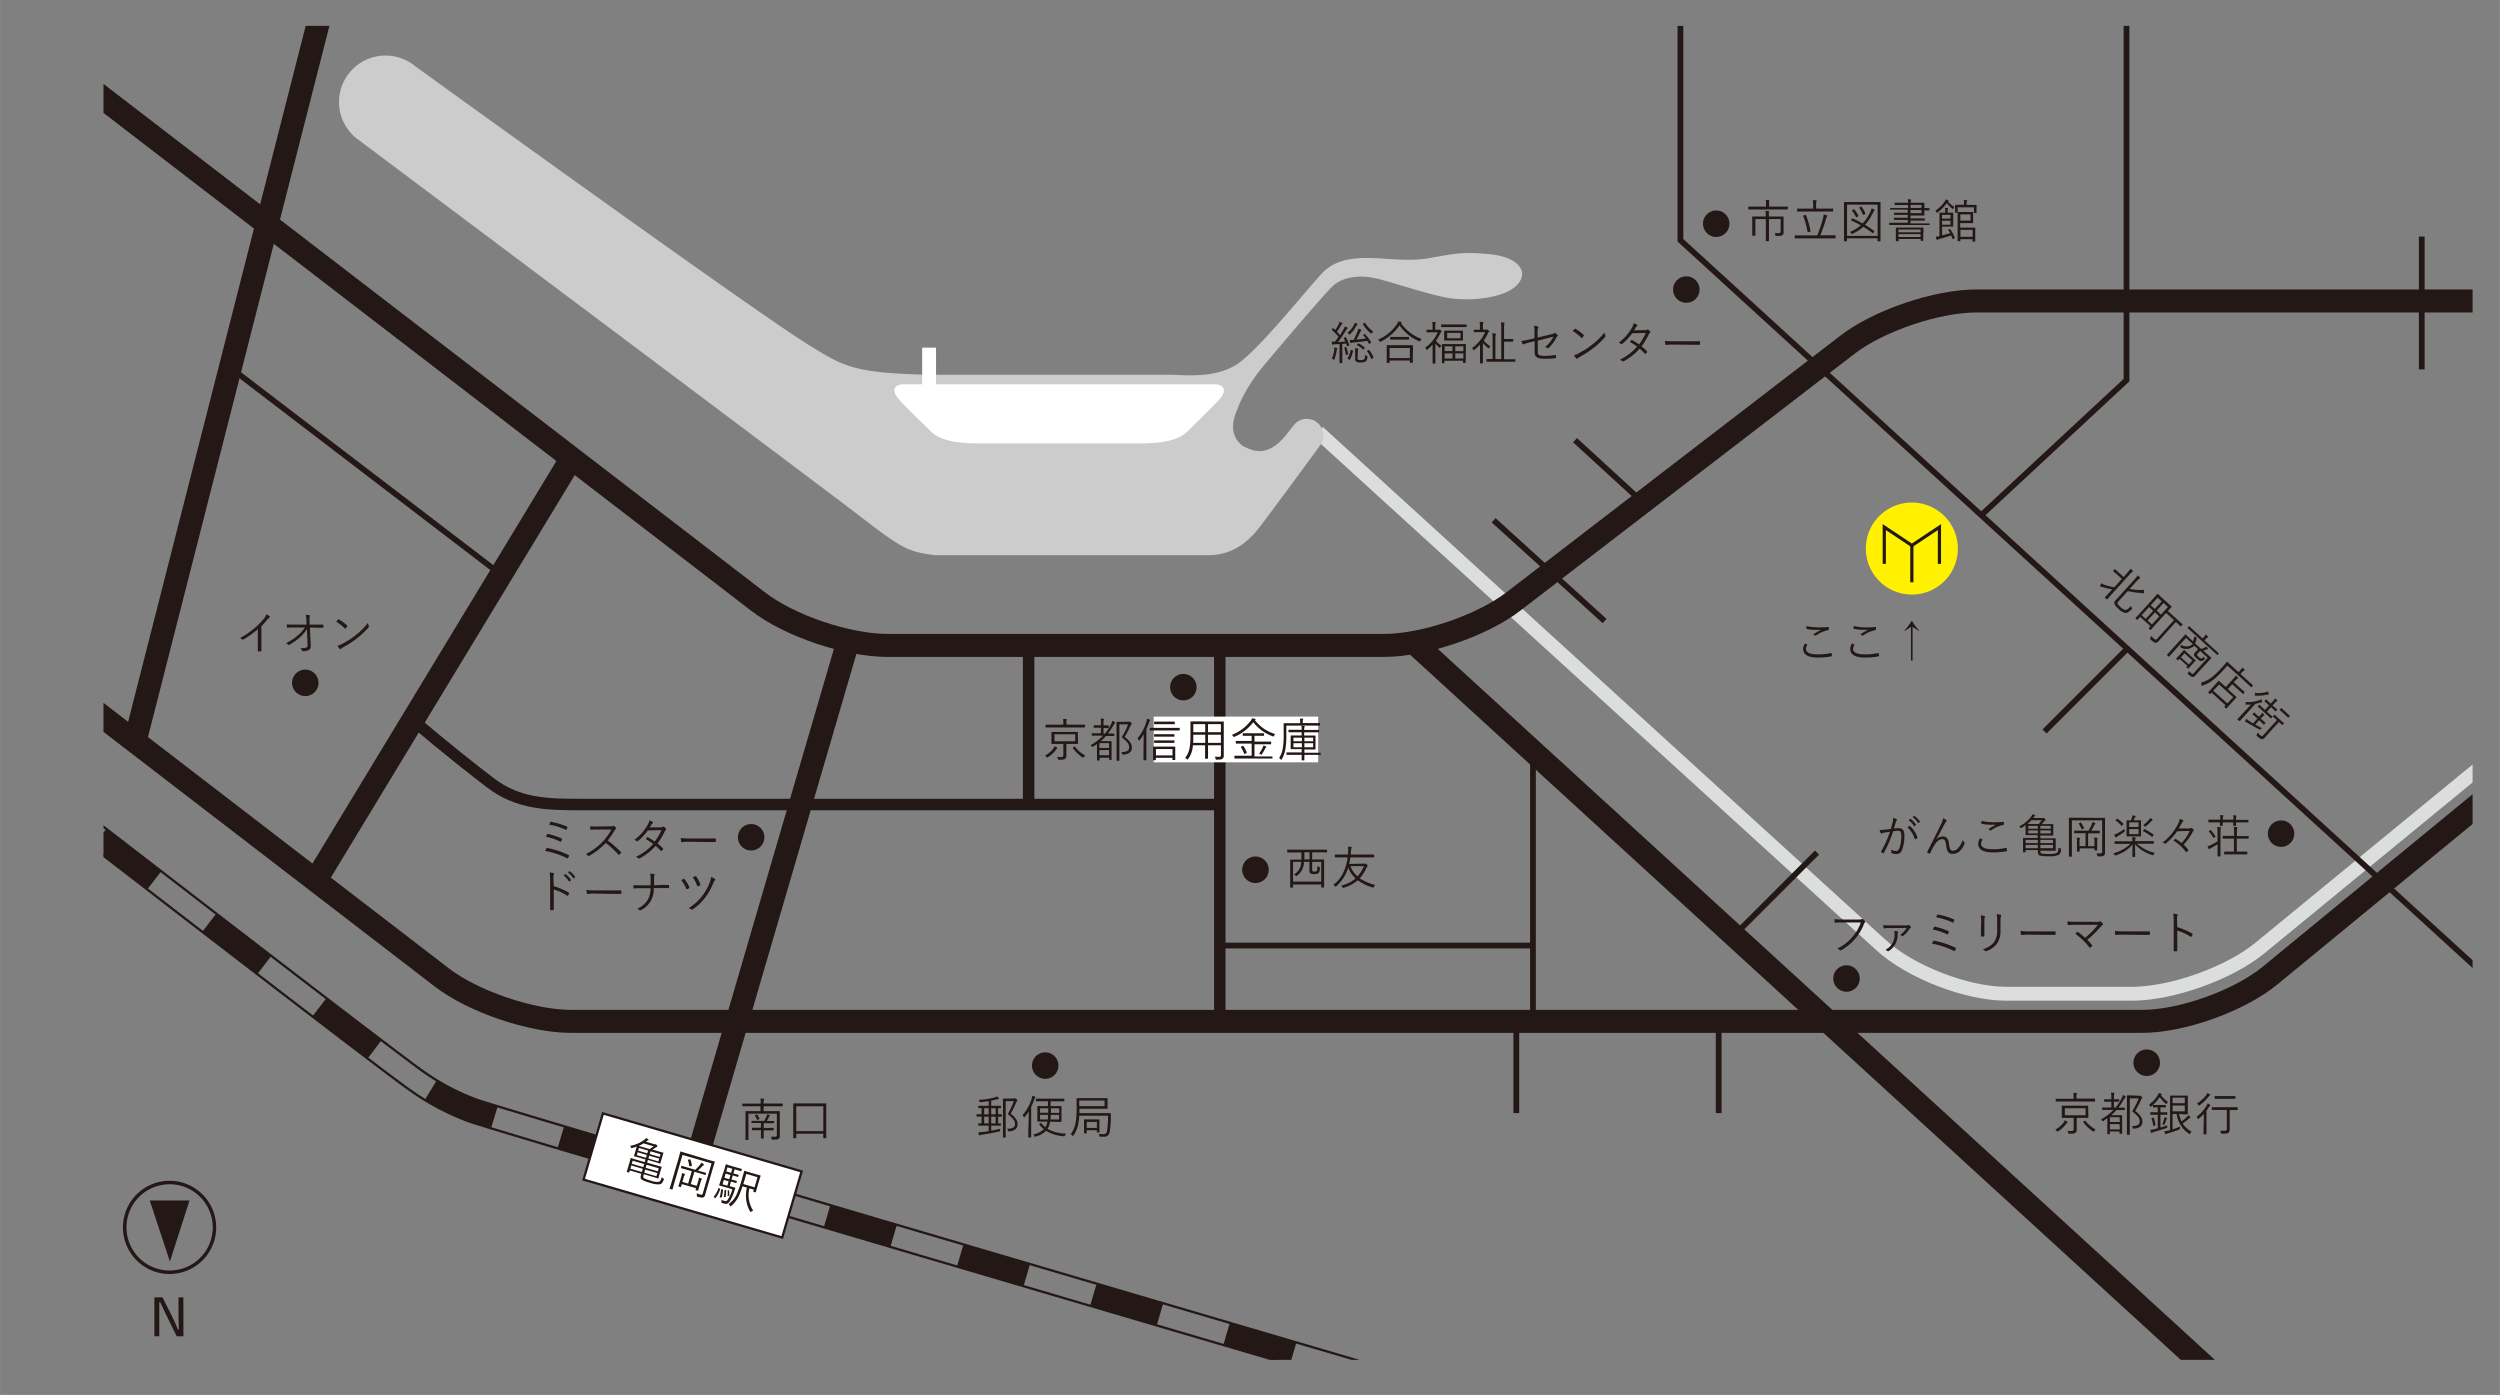 <svg xmlns="http://www.w3.org/2000/svg" xmlns:xlink="http://www.w3.org/1999/xlink" width="217.38mm" height="121.29mm" viewBox="0 0 616.19 343.82">
  <rect x="0" y="0" width="616.19" height="343.82" fill="#808080" stroke="none"/>
  <defs>
    <style>
      .cls-1, .cls-12, .cls-13, .cls-16, .cls-4, .cls-5, .cls-6, .cls-7, .cls-8, .cls-9 {
        fill: none;
      }

      .cls-2 {
        isolation: isolate;
      }

      .cls-3 {
        clip-path: url(#clip-path);
      }

      .cls-4 {
        stroke: #dcdddd;
        stroke-width: 3.42px;
      }

      .cls-12, .cls-16, .cls-17, .cls-5, .cls-6, .cls-7, .cls-8, .cls-9 {
        stroke: #231815;
      }

      .cls-5 {
        stroke-width: 5.67px;
      }

      .cls-6 {
        stroke-width: 1.42px;
      }

      .cls-7, .cls-8 {
        stroke-width: 5.67px;
      }

      .cls-8 {
        stroke-dasharray: 17.11 17.11;
      }

      .cls-17, .cls-9 {
        stroke-width: 0.57px;
      }

      .cls-10 {
        fill: #ccc;
      }

      .cls-11, .cls-17 {
        fill: #fff;
      }

      .cls-12 {
        stroke-width: 2.83px;
      }

      .cls-13 {
        stroke: #fff;
        stroke-width: 3.42px;
      }

      .cls-14 {
        fill: #231815;
      }

      .cls-15 {
        fill: #fff100;
      }

      .cls-16 {
        stroke-width: 0.79px;
        mix-blend-mode: multiply;
      }
    </style>
    <clipPath id="clip-path" transform="translate(25.5 6.37)">
      <rect class="cls-1" width="583.94" height="328.82"/>
    </clipPath>
  </defs>
  <g class="cls-2">
    <g id="レイヤー_2" data-name="レイヤー 2">
      <g id="レイヤー_1-2" data-name="レイヤー 1">
        <g>
          <g class="cls-3">
            <path class="cls-4" d="M589.6,179.63,531.52,227.3C524,233.5,509.8,238.57,500,238.57H469c-9.77,0-23.67-5.38-30.88-12L299.4,100.14" transform="translate(25.5 6.37)"/>
            <line class="cls-5" x1="79.71" y1="0.7" x2="33.22" y2="182.92"/>
            <polyline class="cls-6" points="488.34 126.98 524.14 93.69 524.14 0.7"/>
            <path class="cls-5" d="M-5.67,13.53l167,128.36c7.75,6,22.08,10.82,31.85,10.82h122.5c9.77,0,24.1-4.87,31.84-10.83L429.8,78.64c7.75-6,22.08-10.83,31.85-10.83h128" transform="translate(25.5 6.37)"/>
            <polyline class="cls-6" points="615.1 242.81 414.19 59.23 414.19 0.7"/>
            <path class="cls-5" d="M588.88,189,534,234.11c-7.55,6.2-21.72,11.27-31.49,11.27H115.24c-9.77,0-24.11-4.87-31.85-10.83l-89-68.41" transform="translate(25.5 6.37)"/>
            <g>
              <path class="cls-7" d="M317.8,334.49l-8.16-2.4" transform="translate(25.5 6.37)"/>
              <path class="cls-8" d="M293.23,327.26C193.42,297.9,95.09,268.89,91,267.35a59.27,59.27,0,0,1-14.11-7.55c-5.94-4.19-46.17-35.14-82.52-63.18H-8.44" transform="translate(25.5 6.37)"/>
              <line class="cls-7" x1="8.5" y1="202.99" y2="202.99"/>
            </g>
            <g>
              <path class="cls-9" d="M-4,194.32c36.37,28.05,76.61,59,82.49,63.17A57.42,57.42,0,0,0,92,264.69c4.39,1.65,119.07,35.45,226.61,67.06" transform="translate(25.5 6.37)"/>
              <path class="cls-9" d="M316.89,337.18C209.25,305.53,94.53,271.71,90,270a62.44,62.44,0,0,1-14.85-7.95c-6-4.22-46.22-35.18-82.6-63.25" transform="translate(25.5 6.37)"/>
            </g>
            <line class="cls-5" x1="547.93" y1="340.86" x2="349.04" y2="158.89"/>
          </g>
          <path class="cls-10" d="M341.71,56.29c-6.79-.65-8.59-.16-15.16,1-4.16.73-9.5.15-12.46,0-4.09-.15-9.64-.4-13.5,3.46-3.06,3.07-15.24,18.46-20.82,22.4S266.18,86,263,86H203.13c-18.5-.45-20.79-2.16-28.95-7.13-13.14-8-97.46-69-97.46-69h0a11.46,11.46,0,0,0-14.5,17.75h0s112.33,84.15,122.71,92.08c11.75,9,12.81,9.83,20,10.78h67.37c5.1,0,8.79-2.41,11.67-5.68,1.52-1.72,15.83-21.29,15.83-21.29a4.09,4.09,0,0,0-6.41-5.09l-1.88,2.38c-5,6.27-8.88,3.54-10.74,2.73-2.69-2.12-3-5.2-1.28-9,0,0,1.47-4.82,6.74-11.08s14.12-16.68,16.57-19.13,6.75-3.07,11.15-2c3.73.88,13.84,4.31,18.27,4.86,5.77.73,13.71-.28,16.46-3.6S348.25,56.92,341.71,56.29Z" transform="translate(25.5 6.37)"/>
          <path class="cls-11" d="M197.25,88.34c-2.43,0-3,1.56-1.43,3.45s6,6.1,7.31,7.38,3,3.75,12.34,3.75h40.17c9.37,0,11.06-2.46,12.33-3.75s5.74-5.49,7.31-7.38,1-3.45-1.42-3.45Z" transform="translate(25.5 6.37)"/>
          <line class="cls-5" x1="208.89" y1="158.56" x2="169.45" y2="293.51"/>
          <line class="cls-5" x1="77.72" y1="217.14" x2="140.77" y2="113.1"/>
          <line class="cls-12" x1="300.65" y1="159.88" x2="300.65" y2="251.35"/>
          <path class="cls-12" d="M76.25,171.11s8.2,7.13,19.08,15.44c7,5.38,14.32,5.38,22.8,5.38h157" transform="translate(25.5 6.37)"/>
          <line class="cls-6" x1="300.65" y1="233.06" x2="377.84" y2="233.06"/>
          <line class="cls-6" x1="377.84" y1="185.21" x2="377.84" y2="251.35"/>
          <line class="cls-6" x1="405.13" y1="124.02" x2="388.21" y2="108.5"/>
          <line class="cls-6" x1="395.5" y1="153.08" x2="368.15" y2="128.24"/>
          <line class="cls-6" x1="56.53" y1="90.45" x2="123.48" y2="141.63"/>
          <line class="cls-13" x1="229" y1="98.16" x2="229" y2="85.69"/>
          <line class="cls-12" x1="253.53" y1="159.88" x2="253.53" y2="198.3"/>
          <line class="cls-6" x1="423.62" y1="251.73" x2="423.62" y2="274.36"/>
          <line class="cls-6" x1="447.85" y1="210.14" x2="427.48" y2="230.51"/>
          <line class="cls-6" x1="524.31" y1="159.91" x2="503.94" y2="180.29"/>
          <line class="cls-6" x1="373.74" y1="251.82" x2="373.74" y2="274.36"/>
          <line class="cls-6" x1="596.91" y1="58.31" x2="596.91" y2="91.05"/>
          <path class="cls-14" d="M287.21,208a3.27,3.27,0,1,1-3.27-3.26A3.26,3.26,0,0,1,287.21,208Z" transform="translate(25.5 6.37)"/>
          <g>
            <path class="cls-14" d="M301.6,203.63c0,.08,0,.09-.09.09s-.42,0-1.49,0h-2.1v1.75h1.25c1.15,0,1.55,0,1.6,0s.09,0,.09.09,0,.47,0,2v1.89c0,2.39,0,2.79,0,2.84s0,.1-.09.1h-.53c-.08,0-.09,0-.09-.1v-.64h-6.94v.67c0,.08,0,.09-.09.09h-.52c-.08,0-.1,0-.1-.09s0-.46,0-2.86v-1.69c0-1.71,0-2.11,0-2.18s0-.09.1-.09.45,0,1.59,0h1.07c0-.37,0-.76,0-1.18v-.57h-1.91c-1.07,0-1.43,0-1.49,0s-.09,0-.09-.09v-.51c0-.08,0-.09.09-.09s.42,0,1.49,0H300c1.07,0,1.42,0,1.49,0s.09,0,.09.09Zm-1.45,2.44h-2.23v1.8c0,.32,0,.43.12.5a.73.73,0,0,0,.45.08.81.81,0,0,0,.51-.1c.15-.11.18-.39.19-1.27a1.6,1.6,0,0,0,.41.21c.21.07.22.11.21.36,0,.63-.12,1-.37,1.22a1.63,1.63,0,0,1-.92.22,2.15,2.15,0,0,1-.95-.15c-.2-.1-.33-.27-.33-.76v-2.11h-1.35a4.19,4.19,0,0,1-1.72,3.42.24.24,0,0,1-.16.08s-.1,0-.19-.12a1.32,1.32,0,0,0-.4-.26,3.58,3.58,0,0,0,1.79-3.12h-2v4.86h6.94Zm-2.91-2.37H296v.6c0,.41,0,.78,0,1.15h1.3Z" transform="translate(25.5 6.37)"/>
            <path class="cls-14" d="M310.68,206.5a.72.72,0,0,0,.27,0,.25.25,0,0,1,.12,0c.06,0,.11,0,.32.22s.23.25.23.29a.17.17,0,0,1-.08.16.87.87,0,0,0-.23.35,9.79,9.79,0,0,1-1.66,2.6,11.63,11.63,0,0,0,3.81,1.62,1.45,1.45,0,0,0-.32.47c-.09.22-.1.22-.32.16a11.54,11.54,0,0,1-3.66-1.76,8.81,8.81,0,0,1-3.46,1.83c-.21.07-.21.07-.32-.12a1.17,1.17,0,0,0-.32-.41,8.66,8.66,0,0,0,3.56-1.76,7,7,0,0,1-1.82-2.65c-.07.24-.16.48-.24.69a9.89,9.89,0,0,1-2.71,3.9c-.07.07-.12.11-.15.11s-.08,0-.16-.13a1.47,1.47,0,0,0-.42-.32,8.46,8.46,0,0,0,2.76-3.72,13.21,13.21,0,0,0,.79-3.07H305.1c-1.08,0-1.44,0-1.49,0s-.1,0-.1-.1v-.5c0-.09,0-.1.1-.1s.41,0,1.49,0h1.66l0-.46a6.93,6.93,0,0,0,0-1.5,6.1,6.1,0,0,1,.76.08c.11,0,.16.07.16.11a.48.48,0,0,1-.09.24,5.41,5.41,0,0,0-.16,1.1c0,.15,0,.3,0,.43h4.16c1.08,0,1.44,0,1.5,0s.1,0,.1.1v.5c0,.09,0,.1-.1.1s-.42,0-1.5,0h-4.25c-.09.57-.18,1.11-.31,1.62Zm-3.33.61a5.81,5.81,0,0,0,1.75,2.51,8,8,0,0,0,1.57-2.51Z" transform="translate(25.5 6.37)"/>
          </g>
          <circle class="cls-1" cx="529.13" cy="261.93" r="8.08"/>
          <path class="cls-14" d="M506.89,255.56a3.27,3.27,0,1,1-3.27-3.26A3.26,3.26,0,0,1,506.89,255.56Z" transform="translate(25.5 6.37)"/>
          <g>
            <path class="cls-14" d="M484,270.38a1,1,0,0,0-.29.32,6.77,6.77,0,0,1-1.92,1.76.43.43,0,0,1-.19.09c-.06,0-.09-.05-.17-.15a1.15,1.15,0,0,0-.36-.31,7,7,0,0,0,2-1.67,1.92,1.92,0,0,0,.32-.66,3.93,3.93,0,0,1,.62.33c.07.05.11.09.11.15S484.1,270.35,484,270.38Zm6.88-5.33c0,.07,0,.09-.09.09s-.42,0-1.49,0h-6.51c-1.09,0-1.44,0-1.51,0s-.09,0-.09-.09v-.5c0-.08,0-.09.09-.09s.42,0,1.51,0h2.8v-.3a4.63,4.63,0,0,0-.08-1.14,6.53,6.53,0,0,1,.78,0c.08,0,.14.05.14.1a.74.74,0,0,1-.07.21,2.54,2.54,0,0,0-.06.78v.3h3c1.07,0,1.44,0,1.49,0s.09,0,.09.09Zm-1.65,3.14c0,.62,0,.82,0,.89s0,.09-.09.09-.45,0-1.56,0h-1.22v1.46c0,.51,0,1,0,1.38a.93.93,0,0,1-.3.82c-.24.19-.52.25-1.51.24-.21,0-.22,0-.28-.23a1.34,1.34,0,0,0-.23-.5,6.94,6.94,0,0,0,.94.07c.5,0,.64-.16.64-.52v-2.72h-1.28c-1.1,0-1.5,0-1.56,0s-.1,0-.1-.09,0-.27,0-.89v-1.05c0-.63,0-.84,0-.89s0-.09.1-.09.46,0,1.56,0h3.21c1.11,0,1.49,0,1.56,0s.09,0,.09.09,0,.26,0,.89Zm-.68-1.39h-5.11v1.73h5.11Zm-.23,3.08c.13-.08.15-.07.19,0a7.4,7.4,0,0,0,2.52,2.14,1.09,1.09,0,0,0-.34.39c-.07.13-.1.17-.16.17a.34.34,0,0,1-.17-.08,9.13,9.13,0,0,1-2.39-2.29c-.06-.07,0-.1.07-.16Z" transform="translate(25.5 6.37)"/>
            <path class="cls-14" d="M495.93,266.64a11.88,11.88,0,0,0,1.48-2.26,2.66,2.66,0,0,0,.31-.88,4.94,4.94,0,0,1,.62.34c.08.06.11.11.11.15s0,.11-.1.16a1.92,1.92,0,0,0-.42.57,16,16,0,0,1-1.27,1.92h0c1.07,0,1.41,0,1.47,0s.09,0,.09.09v.42c0,.08,0,.09-.09.09s-.4,0-1.47,0h-.49a12.75,12.75,0,0,1-1.28,1.26h1.52c.7,0,1,0,1.06,0s.09,0,.09.1,0,.35,0,1.42V271c0,1.67,0,1.94,0,2s0,.09-.09.09H497c-.08,0-.09,0-.09-.09v-.49h-2.38v.59c0,.08,0,.09-.1.09H494c-.08,0-.09,0-.09-.09s0-.39,0-2v-1.85c-.32.23-.65.45-1,.68-.15.09-.17.08-.28-.09a.79.79,0,0,0-.32-.27,13.64,13.64,0,0,0,3.1-2.36H494.2c-1.08,0-1.43,0-1.48,0s-.09,0-.09-.09v-.42c0-.08,0-.09.09-.09s.4,0,1.48,0h.69v-1.43h-.52c-.84,0-1.1,0-1.15,0s-.1,0-.1-.08v-.43c0-.08,0-.09.1-.09s.31,0,1.15,0h.52v-.36a6,6,0,0,0-.08-1.3l.72.06c.08,0,.13.06.13.1a.6.6,0,0,1-.06.22,2.55,2.55,0,0,0-.06.91v.37h.1c.78,0,1.05,0,1.1,0s.09,0,.09.09v.43c0,.07,0,.08-.09.08s-.32,0-1.1,0h-.1v1.43Zm1,2.36h-2.38v1.19H497Zm0,1.71h-2.38V272H497Zm4.71-7a1,1,0,0,0,.27,0l.13,0c.07,0,.13,0,.3.2s.2.25.2.31a.16.16,0,0,1-.08.14.83.83,0,0,0-.24.37,27.16,27.16,0,0,1-1.43,2.72c1.41,1.13,1.77,1.83,1.77,2.66,0,1-.71,1.64-2.12,1.71-.22,0-.22,0-.27-.21a.91.91,0,0,0-.21-.43c1.27,0,1.93-.31,1.93-1.13s-.3-1.22-1.85-2.51a17.39,17.39,0,0,0,1.59-3.17h-2.18v6.6c0,1.54,0,2.24,0,2.29s0,.08-.09.08h-.53c-.07,0-.09,0-.09-.08s0-.7,0-2.28V266c0-1.58,0-2.22,0-2.29s0-.09.09-.09.34,0,1,0Z" transform="translate(25.5 6.37)"/>
            <path class="cls-14" d="M507.12,263.54a7.74,7.74,0,0,0,1.78,1.73,1.67,1.67,0,0,0-.32.33c-.07.11-.1.17-.14.17s-.09,0-.17-.11a10.41,10.41,0,0,1-1.46-1.6,10.56,10.56,0,0,1-2.07,2.29.37.37,0,0,1-.16.09c-.05,0-.08-.06-.13-.17a1.26,1.26,0,0,0-.26-.4,7.4,7.4,0,0,0,2.1-2.22,1.69,1.69,0,0,0,.24-.59,4.07,4.07,0,0,1,.67.16c.07,0,.11.07.11.1s0,.09-.1.14Zm-.1,8c.56-.17,1.16-.35,1.7-.55a1.42,1.42,0,0,0-.05.42c0,.23,0,.23-.23.29-.9.31-2.07.65-3.05.92a1.09,1.09,0,0,0-.41.21.19.19,0,0,1-.15.06c-.06,0-.1,0-.14-.12a3.87,3.87,0,0,1-.21-.63,5.16,5.16,0,0,0,1-.19l.86-.23V268.4h-.58c-.85,0-1.11,0-1.18,0s-.09,0-.09-.09v-.43c0-.08,0-.09.09-.09s.33,0,1.18,0h.58v-1.2h-.1c-.72,0-.91,0-1,0s-.09,0-.09-.09v-.42c0-.07,0-.09.09-.09s.26,0,1,0h1c.72,0,.92,0,1,0s.09,0,.09.09v.42c0,.08,0,.09-.09.09s-.26,0-1,0H507v1.2h.43c.85,0,1.11,0,1.18,0s.09,0,.09.09v.43c0,.08,0,.09-.09.09s-.33,0-1.18,0H507Zm-1.84-2.4c.1,0,.12,0,.16,0a7,7,0,0,1,.44,1.75c0,.08,0,.1-.14.15l-.28.1c-.11.05-.14,0-.15-.06a7,7,0,0,0-.42-1.74c0-.08,0-.1.09-.14Zm3.4.27a.52.52,0,0,0-.14.24c-.11.34-.23.68-.39,1.09-.06.11-.08.16-.14.16a.87.87,0,0,1-.16-.06,1.1,1.1,0,0,0-.29-.09,8.38,8.38,0,0,0,.46-1.36,1.51,1.51,0,0,0,.07-.4l.56.19c.06,0,.11.07.11.12A.17.17,0,0,1,508.58,269.42Zm3-1.23a8.82,8.82,0,0,0,.61,1.86,9.49,9.49,0,0,0,1.32-1.09,2.65,2.65,0,0,0,.33-.42,2.12,2.12,0,0,1,.48.38c.06.07.07.09.07.14s0,.09-.12.13a2.55,2.55,0,0,0-.52.39c-.4.34-.81.67-1.27,1a6.11,6.11,0,0,0,2.21,2,1.27,1.27,0,0,0-.34.43c-.06.12-.09.16-.14.16a.34.34,0,0,1-.17-.08,7,7,0,0,1-3.05-4.89h-1V272a15.15,15.15,0,0,0,1.87-.7q0,.18-.06.45c0,.22,0,.23-.19.3-.84.33-1.71.62-2.78.93a1,1,0,0,0-.4.15.18.18,0,0,1-.14.06s-.08,0-.11-.1a5.44,5.44,0,0,1-.23-.62,6.51,6.51,0,0,0,1-.18,3.2,3.2,0,0,0,.42-.1v-6.43c0-1.36,0-1.94,0-2s0-.09.09-.09.47,0,1.36,0h1.6c.86,0,1.18,0,1.24,0s.09,0,.09.09,0,.41,0,1.22v2c0,.81,0,1.16,0,1.22s0,.09-.09.09-.38,0-1.24,0Zm1.42-4h-3v1.37h3Zm0,1.95h-3v1.43h3Z" transform="translate(25.5 6.37)"/>
            <path class="cls-14" d="M517.69,269.65c0-.46,0-1,0-1.48a10.61,10.61,0,0,1-1.23,1.17c-.08.07-.12.1-.16.1s-.06,0-.11-.13a1.33,1.33,0,0,0-.29-.4,10.13,10.13,0,0,0,2.48-2.75,2.63,2.63,0,0,0,.24-.55,4.6,4.6,0,0,1,.59.33c.08.06.1.09.1.15a.15.15,0,0,1-.08.12,1,1,0,0,0-.25.27c-.2.32-.41.63-.63.92v4.28c0,1,0,1.4,0,1.46s0,.09-.09.09h-.55c-.08,0-.09,0-.09-.09s0-.48,0-1.46Zm1.45-6a1.71,1.71,0,0,0-.28.3,11,11,0,0,1-2.21,2.11.27.27,0,0,1-.16.08s-.09-.05-.15-.16a1.37,1.37,0,0,0-.33-.35,9.11,9.11,0,0,0,2.29-2.1,1.92,1.92,0,0,0,.25-.5,3.43,3.43,0,0,1,.62.34c.07.05.1.08.1.14S519.22,263.64,519.14,263.68Zm6.92,3.51c0,.08,0,.09-.09.09s-.43,0-1.54,0h-.36v2.62c0,1.13,0,1.67,0,2.08s-.08.73-.31.91-.52.21-1.57.21c-.23,0-.23,0-.28-.24a1.65,1.65,0,0,0-.24-.5c.37,0,.67,0,1.09,0s.6-.07.6-.43v-4.69h-2.06c-1.11,0-1.48,0-1.55,0s-.09,0-.09-.09v-.5c0-.08,0-.09.09-.09s.44,0,1.55,0h3.11c1.11,0,1.49,0,1.54,0s.09,0,.09.09Zm-.59-2.78c0,.08,0,.09-.09.09s-.37,0-1.4,0h-2.13c-1,0-1.34,0-1.4,0s-.09,0-.09-.09v-.5c0-.08,0-.09.09-.09s.38,0,1.4,0H524c1,0,1.34,0,1.4,0s.09,0,.09.09Z" transform="translate(25.5 6.37)"/>
          </g>
          <g>
            <path class="cls-14" d="M167.43,266.21c0,.08,0,.09-.1.09s-.41,0-1.47,0h-3.14v1.2H165c1.15,0,1.54,0,1.61,0s.09,0,.09.09,0,.54,0,1.62v3.41c0,.34,0,.68,0,1a.78.78,0,0,1-.25.68c-.18.17-.43.25-1.47.24-.23,0-.24,0-.29-.22a1.1,1.1,0,0,0-.21-.5l1,0c.35,0,.49-.1.49-.47v-5.22h-7v4.86c0,1,0,1.47,0,1.52s0,.09-.09.09h-.55c-.08,0-.09,0-.09-.09s0-.46,0-1.53v-3.82c0-1.08,0-1.49,0-1.56s0-.09.09-.09.46,0,1.6,0h2v-1.2h-2.9c-1.06,0-1.42,0-1.48,0s-.09,0-.09-.09v-.49c0-.08,0-.09.09-.09s.42,0,1.48,0H162a5.37,5.37,0,0,0-.08-1.27l.77.07c.09,0,.15.06.15.1s-.05.14-.07.23a2.72,2.72,0,0,0-.07.87h3.14c1.06,0,1.42,0,1.47,0s.1,0,.1.09Zm-2.14,4.18c0,.08,0,.09-.09.09s-.4,0-1.46,0h-1v1.17h.93c1,0,1.38,0,1.44,0s.09,0,.09.09v.43c0,.08,0,.09-.09.09s-.41,0-1.44,0h-.93V273c0,.78,0,1.1,0,1.17s0,.09-.09.09h-.51c-.08,0-.09,0-.09-.09s0-.39,0-1.17v-.79h-.68c-1,0-1.38,0-1.44,0s-.09,0-.09-.09v-.43c0-.08,0-.09.09-.09s.4,0,1.44,0h.68v-1.17h-.78c-1.06,0-1.41,0-1.46,0s-.09,0-.09-.09V270c0-.08,0-.09.09-.09s.4,0,1.46,0h1.61a11,11,0,0,0,.55-1.15,1.54,1.54,0,0,0,.12-.44c.24,0,.38.09.58.14s.13.07.13.13a.15.15,0,0,1-.08.12.79.79,0,0,0-.16.23,7.2,7.2,0,0,1-.53,1h.25c1.06,0,1.41,0,1.46,0s.09,0,.09.09Zm-4.35-2.05c.09,0,.11,0,.16,0a4.64,4.64,0,0,1,.58,1c0,.08,0,.11-.08.15l-.31.14c-.16.07-.17.07-.2,0a4,4,0,0,0-.54-1c-.05-.07,0-.1.11-.16Z" transform="translate(25.5 6.37)"/>
            <path class="cls-14" d="M178.15,270.48c0,3,0,3.53,0,3.6s0,.09-.08.09h-.56c-.08,0-.09,0-.09-.09v-1h-6.67v1c0,.08,0,.09-.1.09h-.56c-.07,0-.08,0-.08-.09s0-.58,0-3.61v-2.09c0-2.09,0-2.62,0-2.69s0-.09.08-.09.48,0,1.62,0h4.74c1.15,0,1.56,0,1.62,0s.08,0,.08.09,0,.6,0,2.45Zm-.72-4.18h-6.67v6.14h6.67Z" transform="translate(25.5 6.37)"/>
          </g>
          <path class="cls-14" d="M53,161.94a3.26,3.26,0,1,1-3.26-3.26A3.26,3.26,0,0,1,53,161.94Z" transform="translate(25.5 6.37)"/>
          <g>
            <path class="cls-14" d="M38.92,152.05c0,.68,0,1.32,0,2,0,.1,0,.14-.11.14h-.66c-.09,0-.11,0-.11-.14,0-.68,0-1.36,0-2v-3.35a22.86,22.86,0,0,1-3.56,2.56.21.21,0,0,1-.27,0,1.86,1.86,0,0,0-.56-.36,21.27,21.27,0,0,0,3.52-2.39,18.18,18.18,0,0,0,2.2-2.19,3.69,3.69,0,0,0,.79-1.28,3.63,3.63,0,0,1,.78.51.19.19,0,0,1-.05.32,2.58,2.58,0,0,0-.63.6A21,21,0,0,1,38.92,148Z" transform="translate(25.5 6.37)"/>
            <path class="cls-14" d="M50.17,148.7a12.51,12.51,0,0,1-1.8,2.08,16.29,16.29,0,0,1-2.51,1.75c-.16.1-.24.1-.33,0a1.69,1.69,0,0,0-.55-.36,13,13,0,0,0,2.86-1.88,9.3,9.3,0,0,0,1.8-2H47.2c-.59,0-1.24,0-1.85.07-.09,0-.12,0-.14-.14s0-.46-.05-.68c.69.05,1.37.05,2,.05h2.86l0-1.09a6.06,6.06,0,0,0-.17-1.31,4.67,4.67,0,0,1,.94.09c.12,0,.12.15.07.26a3,3,0,0,0-.07,1l0,1.05H52c.74,0,1.29,0,2.05,0,.11,0,.15,0,.15.11v.56c0,.09,0,.12-.15.12-.76,0-1.34-.05-2-.05H50.87l.22,4.32c0,.71-.15,1-.5,1.21a3.89,3.89,0,0,1-1.39.29c-.14,0-.19,0-.22-.14a1.58,1.58,0,0,0-.48-.62,4.7,4.7,0,0,0,1.45-.14c.29-.07.38-.19.35-.77l-.12-2.88Z" transform="translate(25.5 6.37)"/>
            <path class="cls-14" d="M57.86,146.32c.08-.08.13-.07.2,0a10.37,10.37,0,0,1,2,1.51c.08.08.09.12,0,.21a4.18,4.18,0,0,1-.38.49c-.07.08-.1.09-.18,0a12,12,0,0,0-2.16-1.68C57.56,146.66,57.73,146.46,57.86,146.32Zm1,6a19.45,19.45,0,0,0,3.27-2.11,17.31,17.31,0,0,0,3.06-3.05,3.48,3.48,0,0,0,.2.75.33.33,0,0,1-.08.4,20.86,20.86,0,0,1-2.76,2.6,23.27,23.27,0,0,1-3.4,2.22,3.82,3.82,0,0,0-.62.44c-.12.1-.21.1-.31,0a4.82,4.82,0,0,1-.55-.77A7.18,7.18,0,0,0,58.88,152.33Z" transform="translate(25.5 6.37)"/>
          </g>
          <g>
            <path class="cls-14" d="M428.79,221c-.67,0-1.29,0-1.9.06-.14,0-.18,0-.21-.18s0-.51-.05-.7a20.73,20.73,0,0,0,2.17.09h4a1,1,0,0,0,.56-.1.27.27,0,0,1,.3,0,3.26,3.26,0,0,1,.51.46.25.25,0,0,1,0,.36,1.19,1.19,0,0,0-.25.38,12,12,0,0,1-2.22,3.72,12.31,12.31,0,0,1-3.36,2.73.29.29,0,0,1-.39,0,2.08,2.08,0,0,0-.59-.39,10.74,10.74,0,0,0,3.66-2.8,10.58,10.58,0,0,0,2.13-3.62Z" transform="translate(25.5 6.37)"/>
            <path class="cls-14" d="M440.38,222.38c-.6,0-.94,0-1.44.07-.09,0-.16,0-.18-.09s-.07-.46-.09-.71a14,14,0,0,0,1.65.07h3.8c.49,0,.61,0,.7-.08a.19.19,0,0,1,.25,0,2.13,2.13,0,0,1,.41.47.16.16,0,0,1-.07.26.49.49,0,0,0-.25.19,7.72,7.72,0,0,1-1.59,1.78.16.16,0,0,1-.24,0,1.29,1.29,0,0,0-.49-.27,6,6,0,0,0,1.63-1.72Zm1.86.88c.14.05.16.11.08.24a.64.64,0,0,0-.1.4,4.67,4.67,0,0,1-2.2,4.15c-.12.08-.2.09-.29,0a1.56,1.56,0,0,0-.52-.31,4.08,4.08,0,0,0,2.26-3.89,2.47,2.47,0,0,0-.1-.77A3.3,3.3,0,0,1,442.24,223.26Z" transform="translate(25.5 6.37)"/>
            <path class="cls-14" d="M451,225.59a.17.17,0,0,1,.22-.09,20.88,20.88,0,0,1,5.29,1.75c.09,0,.12.11.07.23a3.58,3.58,0,0,1-.24.48.15.15,0,0,1-.24.06,19.8,19.8,0,0,0-5.41-1.8A6.19,6.19,0,0,1,451,225.59Zm.19-3.49c.05-.08.08-.1.2-.07a18.26,18.26,0,0,1,3.35,1.1c.12.06.12.12.09.24s-.13.36-.19.49-.11.11-.23.06a15.36,15.36,0,0,0-3.5-1.18A3.73,3.73,0,0,1,451.21,222.1Zm.76-2.95c.06-.13.1-.13.2-.11a18.29,18.29,0,0,1,3.93,1.19c.11.06.14.1.1.22s-.16.39-.23.53-.1.1-.24,0a15.79,15.79,0,0,0-4-1.24C451.77,219.6,451.91,219.27,452,219.15Z" transform="translate(25.5 6.37)"/>
            <path class="cls-14" d="M462.82,220.88a8.77,8.77,0,0,0-.12-1.65,6.91,6.91,0,0,1,.93.19c.14,0,.14.17.1.27a3.05,3.05,0,0,0-.12,1.19v1.91c0,.59,0,1,0,1.5,0,.14,0,.18-.17.18h-.54c-.11,0-.15,0-.14-.17,0-.49,0-1,0-1.55Zm4.75,2a5.35,5.35,0,0,1-1,3.52,5.82,5.82,0,0,1-2.48,1.67.25.25,0,0,1-.32-.06,1.91,1.91,0,0,0-.56-.42,5.49,5.49,0,0,0,2.64-1.55,4.64,4.64,0,0,0,.91-3.09v-2a9.09,9.09,0,0,0-.13-2,5.81,5.81,0,0,1,1,.18c.13.05.13.17.07.29a4.71,4.71,0,0,0-.11,1.48Z" transform="translate(25.5 6.37)"/>
            <path class="cls-14" d="M474.35,224a9.67,9.67,0,0,0-1.53.11.17.17,0,0,1-.19-.15,5.84,5.84,0,0,1-.11-.87,20.59,20.59,0,0,0,2.5.11h3.48c.78,0,1.62,0,2.48,0,.14,0,.17,0,.17.14a2.91,2.91,0,0,1,0,.59c0,.12,0,.15-.17.13-.85,0-1.69,0-2.45,0Z" transform="translate(25.5 6.37)"/>
            <path class="cls-14" d="M491.2,220.85a2,2,0,0,0,.83-.09.23.23,0,0,1,.28,0,3.46,3.46,0,0,1,.49.53.22.22,0,0,1-.06.34,2.29,2.29,0,0,0-.53.48,25.59,25.59,0,0,1-3.23,3.16,17.08,17.08,0,0,1,1.17,1.33c.08.09.08.14,0,.24a3.49,3.49,0,0,1-.42.36c-.09,0-.13.07-.2,0a16.82,16.82,0,0,0-3.5-3.4l.45-.44c.08-.07.12-.06.22,0,.66.5,1.22.95,1.74,1.43a21.54,21.54,0,0,0,3.15-3.22l-5,0c-.92,0-1.62,0-2.25.09-.12,0-.16,0-.18-.12s-.08-.51-.09-.8a23.84,23.84,0,0,0,2.52.09Z" transform="translate(25.5 6.37)"/>
            <path class="cls-14" d="M497.6,224a9.36,9.36,0,0,0-1.53.11.18.18,0,0,1-.2-.15,7.56,7.56,0,0,1-.11-.87,20.67,20.67,0,0,0,2.51.11h3.48c.78,0,1.62,0,2.48,0,.13,0,.17,0,.17.14a5.8,5.8,0,0,1,0,.59c0,.12,0,.15-.17.13-.85,0-1.69,0-2.45,0Z" transform="translate(25.5 6.37)"/>
            <path class="cls-14" d="M511.16,222.17a15.74,15.74,0,0,1,3.69,1.58c.09,0,.12.1.08.18a3.53,3.53,0,0,1-.27.55c-.07.09-.11.12-.21.05a12.59,12.59,0,0,0-3.3-1.52v2.63c0,.69,0,1.57,0,2.31,0,.12,0,.15-.15.15a5.61,5.61,0,0,1-.58,0c-.12,0-.15,0-.15-.16,0-.73,0-1.61,0-2.3v-5a9.62,9.62,0,0,0-.12-1.81,4.38,4.38,0,0,1,.94.15c.18,0,.13.17.08.34a4.61,4.61,0,0,0-.08,1.26Z" transform="translate(25.5 6.37)"/>
          </g>
          <path class="cls-14" d="M235.38,256.28a3.26,3.26,0,1,1-3.25-3.26A3.25,3.25,0,0,1,235.38,256.28Z" transform="translate(25.5 6.37)"/>
          <path class="cls-14" d="M162.9,200a3.26,3.26,0,1,1-3.26-3.26A3.26,3.26,0,0,1,162.9,200Z" transform="translate(25.5 6.37)"/>
          <path class="cls-14" d="M400.77,48.77a3.26,3.26,0,1,1-3.26-3.26A3.26,3.26,0,0,1,400.77,48.77Z" transform="translate(25.5 6.37)"/>
          <path class="cls-14" d="M432.88,234.82a3.26,3.26,0,1,1-3.25-3.26A3.26,3.26,0,0,1,432.88,234.82Z" transform="translate(25.5 6.37)"/>
          <g>
            <path class="cls-14" d="M221.41,268.8c0,.08,0,.09-.09.09l-.81,0v1.65l.59,0c.08,0,.09,0,.09.08V271c0,.08,0,.09-.09.09s-.4,0-1.46,0h-.83v1.23c.73-.12,1.52-.29,2.25-.47a1.24,1.24,0,0,0-.07.4c0,.23,0,.23-.25.28-1.22.29-3,.61-4.17.78a1.39,1.39,0,0,0-.47.11.37.37,0,0,1-.19.07c-.06,0-.08,0-.12-.12s-.11-.47-.15-.68a7.59,7.59,0,0,0,1.12-.06c.35,0,.85-.1,1.42-.19v-1.35h-1c-1.05,0-1.4,0-1.47,0s-.09,0-.09-.09v-.41c0-.07,0-.08.09-.08s.25,0,.72,0v-1.65l-1.15,0c-.08,0-.09,0-.09-.09v-.43c0-.08,0-.08.09-.08h1.15v-1.49h-.7c-.08,0-.09,0-.09-.09v-.41c0-.07,0-.08.09-.08s.41,0,1.46,0h1v-1.14c-.63.1-1.27.18-2,.24-.22,0-.22,0-.3-.22a1.25,1.25,0,0,0-.21-.35,17.85,17.85,0,0,0,4-.6,2.46,2.46,0,0,0,.56-.25,3.33,3.33,0,0,1,.42.42c.05.07.08.11.08.16s-.07.1-.18.1a1.44,1.44,0,0,0-.37.05c-.45.12-.91.23-1.38.32v1.27h.85c1.05,0,1.4,0,1.46,0s.09,0,.09.08v.41c0,.08,0,.09-.09.09h-.61v1.49h.81c.08,0,.09,0,.09.08Zm-3.23-2h-1.1v1.5h1.1Zm0,2.07h-1.1v1.65h1.1Zm1.72-2.07h-1.09v1.5h1.09Zm0,2.07h-1.09v1.65h1.09Zm4.47-4.5a1.23,1.23,0,0,0,.29,0,.35.35,0,0,1,.11,0c.07,0,.14,0,.3.21s.19.25.19.3a.15.15,0,0,1-.08.15.78.78,0,0,0-.22.36,25.55,25.55,0,0,1-1.34,2.73c1.37,1.11,1.69,1.82,1.69,2.66,0,1-.75,1.64-2.12,1.71-.21,0-.21,0-.26-.21a.91.91,0,0,0-.21-.43c1.23,0,1.94-.31,1.94-1.13s-.27-1.22-1.77-2.51a19.29,19.29,0,0,0,1.49-3.17h-2v6.6c0,1.54,0,2.23,0,2.29s0,.08-.09.08h-.5c-.08,0-.09,0-.09-.08s0-.7,0-2.28v-4.86c0-1.58,0-2.22,0-2.29s0-.09.09-.09.33,0,1,0Z" transform="translate(25.5 6.37)"/>
            <path class="cls-14" d="M228.06,269.26c0-.45,0-1.09,0-1.65a12.59,12.59,0,0,1-1,1.32c0,.08-.1.11-.13.11s-.07,0-.1-.11a1.5,1.5,0,0,0-.29-.43,11.49,11.49,0,0,0,2.22-4,4.08,4.08,0,0,0,.16-.77,3.31,3.31,0,0,1,.67.21c.08,0,.14.07.14.12a.27.27,0,0,1-.1.17,1.13,1.13,0,0,0-.22.42,17.34,17.34,0,0,1-.75,1.82v5.66c0,1.21,0,1.73,0,1.78s0,.08-.09.08h-.53c-.08,0-.09,0-.09-.08s0-.57,0-1.78Zm5.26.84a3.84,3.84,0,0,1-.1.51,4.61,4.61,0,0,1-.53,1.27,9.5,9.5,0,0,0,4.56,1.15,1.27,1.27,0,0,0-.25.46c-.07.22-.07.22-.28.21a9.48,9.48,0,0,1-4.39-1.35,5.47,5.47,0,0,1-2.57,1.42c-.22.07-.22.07-.33-.14a1,1,0,0,0-.27-.38,5.59,5.59,0,0,0,2.63-1.29,6.94,6.94,0,0,1-1.15-1.2c0-.06,0-.07.05-.13l.29-.17c.09-.06.1-.07.17,0a4.94,4.94,0,0,0,1,1,3.56,3.56,0,0,0,.44-1c0-.11.05-.24.09-.37h-.89c-1.08,0-1.46,0-1.51,0s-.1,0-.1-.09,0-.33,0-1.06V267.4c0-.73,0-1,0-1.06s0-.09.1-.09.43,0,1.51,0h1v-1.17h-1.28c-1.14,0-1.51,0-1.58,0s-.09,0-.09-.09v-.46c0-.08,0-.1.09-.1s.44,0,1.58,0h3.65c1.14,0,1.53,0,1.58,0s.09,0,.09.1V265c0,.08,0,.09-.09.09s-.44,0-1.58,0h-1.73v1.17h1.09c1.09,0,1.45,0,1.52,0s.09,0,.09.09,0,.33,0,1.06V269c0,.73,0,1,0,1.06s0,.09-.09.09-.43,0-1.52,0Zm-.47-3.28h-2v1.08h2Zm-2,1.6v1.14h1.93c0-.33,0-.71.07-1.14Zm4.69,0h-2.06c0,.42,0,.8-.07,1.14h2.13Zm0-1.6h-2V267c0,.33,0,.63,0,.93h2.05Z" transform="translate(25.5 6.37)"/>
            <path class="cls-14" d="M246.58,268c1.15,0,1.55,0,1.62,0s.1,0,.1.1c0,.27,0,.53,0,.83a24.56,24.56,0,0,1-.3,3.73,1.31,1.31,0,0,1-1.51,1.14l-.81,0c-.19,0-.19,0-.22-.18a1.38,1.38,0,0,0-.17-.53,11.33,11.33,0,0,0,1.2.08.77.77,0,0,0,.85-.73,26,26,0,0,0,.28-3.8h-7.11c0,.56-.09,1.09-.17,1.57a7.39,7.39,0,0,1-1.25,3.3c-.06.09-.08.13-.11.13s-.08,0-.15-.11a1.8,1.8,0,0,0-.44-.34,6.63,6.63,0,0,0,1.28-3.21,22.31,22.31,0,0,0,.19-3.41c0-1.5,0-2.12,0-2.18s0-.09.1-.09.47,0,1.61,0h4.22c1.16,0,1.55,0,1.61,0s.09,0,.09.09,0,.23,0,.81V266c0,.58,0,.75,0,.82s0,.09-.09.09-.45,0-1.61,0h-5.23v0c0,.37,0,.73,0,1.08Zm.17-3.1h-6.24v1.38h6.24Zm-1.27,6.21c0,1.27,0,1.48,0,1.54s0,.09-.09.09h-.47c-.07,0-.09,0-.09-.09v-.45h-2.49v.71c0,.08,0,.09-.09.09h-.48c-.08,0-.09,0-.09-.09s0-.28,0-1.64v-.65c0-.66,0-.9,0-1s0-.08.09-.08.33,0,1.17,0h1.29c.83,0,1.1,0,1.16,0s.09,0,.09.08,0,.29,0,.77Zm-.63-.95h-2.49v1.49h2.49Z" transform="translate(25.5 6.37)"/>
          </g>
          <g>
            <path class="cls-14" d="M109.17,202.74a.17.17,0,0,1,.22-.09,20.62,20.62,0,0,1,5.29,1.75c.09,0,.12.11.06.22a2.78,2.78,0,0,1-.23.49.16.16,0,0,1-.24.06,20,20,0,0,0-5.41-1.8A6.19,6.19,0,0,1,109.17,202.74Zm.19-3.49c0-.08.08-.1.2-.07a18.51,18.51,0,0,1,3.35,1.1c.12.06.12.12.09.24s-.13.36-.19.49-.11.11-.23.05a15.86,15.86,0,0,0-3.5-1.18A3.57,3.57,0,0,1,109.36,199.25Zm.76-2.95c.06-.13.1-.13.2-.11a18.29,18.29,0,0,1,3.93,1.19c.11.06.14.1.1.21a5.15,5.15,0,0,1-.23.54c0,.1-.1.1-.24,0a15.79,15.79,0,0,0-4-1.24C109.92,196.74,110.06,196.42,110.12,196.3Z" transform="translate(25.5 6.37)"/>
            <path class="cls-14" d="M125,197.3a1.2,1.2,0,0,0,.65-.09c.07-.05.14,0,.22,0a3.48,3.48,0,0,1,.47.47c.07.09,0,.17-.06.26a1.75,1.75,0,0,0-.33.42,21,21,0,0,1-1.67,2.44,23.37,23.37,0,0,1,3.25,2.84c.1.09.1.13,0,.24a4,4,0,0,1-.41.41c-.08.07-.12.07-.2,0a20.14,20.14,0,0,0-3.13-2.88,17.35,17.35,0,0,1-4.05,3.16c-.12.07-.19.08-.28,0a1.88,1.88,0,0,0-.59-.41,14.8,14.8,0,0,0,4.17-3.07,14.59,14.59,0,0,0,2.16-3h-3.42c-.63,0-1.12,0-1.63.07-.1,0-.11,0-.14-.13a5,5,0,0,1-.06-.73c.55.05,1,.05,1.75.05Z" transform="translate(25.5 6.37)"/>
            <path class="cls-14" d="M137.24,197.55c.39,0,.51-.05.6-.13a.23.23,0,0,1,.31,0,2.57,2.57,0,0,1,.48.46c.1.11.07.21,0,.3a.9.9,0,0,0-.27.34,16.46,16.46,0,0,1-1.81,3,12.9,12.9,0,0,1,1.37,1.24c.06.07,0,.13,0,.21a1.67,1.67,0,0,1-.37.38c-.09.07-.13.06-.18,0a12.34,12.34,0,0,0-1.27-1.24,14,14,0,0,1-3.94,3.09c-.12.07-.2.09-.3,0a2,2,0,0,0-.64-.36,13.66,13.66,0,0,0,4.27-3.19,12.48,12.48,0,0,0-1.78-1.16A3.41,3.41,0,0,1,134,200c.06-.06.09-.08.18,0a15.47,15.47,0,0,1,1.69,1.06,12.45,12.45,0,0,0,1.66-2.82l-3.35.07a13,13,0,0,1-2.47,2.63c-.11.09-.19.11-.29,0a2.21,2.21,0,0,0-.55-.32,11.59,11.59,0,0,0,3.25-3.66,3.9,3.9,0,0,0,.45-1.12,3.27,3.27,0,0,1,.8.38c.14.1.11.23,0,.32a1.37,1.37,0,0,0-.33.39c-.12.21-.22.38-.4.65Z" transform="translate(25.5 6.37)"/>
            <path class="cls-14" d="M144.12,201.11a9.67,9.67,0,0,0-1.53.11c-.1,0-.16,0-.19-.16a5.52,5.52,0,0,1-.11-.86,20.79,20.79,0,0,0,2.5.1h3.48l2.49,0c.13,0,.17,0,.17.14a5.8,5.8,0,0,1,0,.59c0,.12,0,.14-.17.13-.85,0-1.69,0-2.45,0Z" transform="translate(25.5 6.37)"/>
            <path class="cls-14" d="M111,212.07a16.17,16.17,0,0,1,3.69,1.58c.09,0,.12.1.08.18a3.67,3.67,0,0,1-.27.56c-.07.09-.11.11-.22,0a12.62,12.62,0,0,0-3.3-1.52v2.63c0,.69,0,1.58,0,2.32,0,.11,0,.14-.15.14h-.58c-.12,0-.16,0-.16-.16,0-.72,0-1.61,0-2.3v-5a10.71,10.71,0,0,0-.12-1.82,5.12,5.12,0,0,1,.94.15c.18,0,.13.17.08.34a4.61,4.61,0,0,0-.08,1.26Zm2.81-2.95a.08.08,0,0,1,.12,0,5.25,5.25,0,0,1,1.28,1.37.07.07,0,0,1,0,.12l-.33.27a.09.09,0,0,1-.15,0,4.79,4.79,0,0,0-1.31-1.45Zm1-.75s.08-.05.12,0a6.5,6.5,0,0,1,1.3,1.32c0,.06,0,.09,0,.14l-.3.27c-.05,0-.09,0-.14,0a5.37,5.37,0,0,0-1.3-1.42Z" transform="translate(25.5 6.37)"/>
            <path class="cls-14" d="M120.88,213.87a9.51,9.51,0,0,0-1.53.11.18.18,0,0,1-.19-.16A7.13,7.13,0,0,1,119,213a21,21,0,0,0,2.51.1H125l2.48,0c.14,0,.17,0,.17.13a5.8,5.8,0,0,1,0,.59c0,.13,0,.15-.17.14-.85,0-1.69,0-2.45,0Z" transform="translate(25.5 6.37)"/>
            <path class="cls-14" d="M137.3,211.75c.61,0,1.28,0,1.92,0,.14,0,.17,0,.17.14a2.09,2.09,0,0,1,0,.5c0,.12,0,.14-.15.14l-1.93,0h-1.69a5.63,5.63,0,0,1-3.19,5.45.22.22,0,0,1-.31,0,1.63,1.63,0,0,0-.56-.35,6,6,0,0,0,2.54-2.12,5.76,5.76,0,0,0,.73-2.95h-2.39c-.57,0-1.08,0-1.63.06-.11,0-.13,0-.15-.15s0-.45-.06-.68c.69.06,1.26.06,1.86.06h2.4c0-.62,0-1,0-1.67a5.54,5.54,0,0,0-.13-1.21,4.81,4.81,0,0,1,1,.12c.15.05.14.16.09.27a1.83,1.83,0,0,0-.12.67c0,.64,0,1.17,0,1.81Z" transform="translate(25.5 6.37)"/>
            <path class="cls-14" d="M143,210.28a.18.18,0,0,1,.22.05,8.29,8.29,0,0,1,1.2,2c0,.1,0,.16-.07.21a3.32,3.32,0,0,1-.5.25c-.12.05-.17,0-.22-.11a8.15,8.15,0,0,0-1.22-2.11A4,4,0,0,1,143,210.28Zm7.72,0a.18.18,0,0,1,0,.3,2.36,2.36,0,0,0-.47.85,15.3,15.3,0,0,1-2,3.5,12.19,12.19,0,0,1-3.06,2.86c-.12.08-.18.09-.28,0a2.09,2.09,0,0,0-.69-.32,12.31,12.31,0,0,0,3.35-3,13,13,0,0,0,1.84-3.28,5.44,5.44,0,0,0,.34-1.38A5,5,0,0,1,150.73,210.27Zm-4.87-.66a.15.15,0,0,1,.2,0,7.92,7.92,0,0,1,1.07,2c0,.11,0,.17-.06.22a2.87,2.87,0,0,1-.51.23c-.12.05-.17,0-.21-.08a8.71,8.71,0,0,0-1.1-2.15C145.44,209.8,145.67,209.69,145.86,209.61Z" transform="translate(25.5 6.37)"/>
          </g>
          <path class="cls-1" d="M531.06,204.82a8.08,8.08,0,1,1,11.42,0A8.08,8.08,0,0,1,531.06,204.82Z" transform="translate(25.5 6.37)"/>
          <path class="cls-14" d="M540,199.11a3.26,3.26,0,1,1-3.26-3.26A3.26,3.26,0,0,1,540,199.11Z" transform="translate(25.5 6.37)"/>
          <g>
            <path class="cls-14" d="M441,196.31a3.64,3.64,0,0,0,.1-1.09,5.16,5.16,0,0,1,.89.3.17.17,0,0,1,0,.3.8.8,0,0,0-.19.37c-.17.56-.32,1.09-.49,1.65a9.48,9.48,0,0,1,1.1-.08c1,0,1.48.5,1.48,1.86a9.32,9.32,0,0,1-.63,3.63,1.35,1.35,0,0,1-1.29.89,3.14,3.14,0,0,1-1.16-.2.19.19,0,0,1-.13-.2,2.06,2.06,0,0,0-.14-.68,3.25,3.25,0,0,0,1.32.32c.33,0,.54-.11.76-.59a8.64,8.64,0,0,0,.51-3.18c0-.89-.17-1.21-.79-1.21a7.81,7.81,0,0,0-1.22.13,30.79,30.79,0,0,1-2.31,5.36.14.14,0,0,1-.19.06,3.72,3.72,0,0,1-.46-.31c-.07,0-.06-.11,0-.18a24.43,24.43,0,0,0,2.18-4.83l-1.5.25a1.49,1.49,0,0,0-.5.15c-.12.08-.23.08-.29-.06a3.56,3.56,0,0,1-.27-.77,7.21,7.21,0,0,0,1.18-.06c.63-.06,1.07-.13,1.6-.21C440.71,197.39,440.83,196.94,441,196.31Zm4.11.93a.13.13,0,0,1,.17,0,6.48,6.48,0,0,1,1.82,2.74c0,.08,0,.14,0,.2a2.34,2.34,0,0,1-.47.3c-.09.06-.17,0-.19-.06a6.34,6.34,0,0,0-1.81-2.87A4.2,4.2,0,0,1,445.09,197.24Zm.23-1.75c.05,0,.07,0,.12,0a5.6,5.6,0,0,1,1.28,1.37.09.09,0,0,1,0,.13l-.33.27a.09.09,0,0,1-.15,0,4.84,4.84,0,0,0-1.32-1.45Zm.95-.74a.09.09,0,0,1,.12,0,6.51,6.51,0,0,1,1.29,1.33c0,.06,0,.09,0,.13l-.31.28s-.09,0-.13,0A5.38,5.38,0,0,0,445.9,195Z" transform="translate(25.5 6.37)"/>
            <path class="cls-14" d="M451.71,200.61a2.3,2.3,0,0,1,1.6-.82c1.12,0,1.48.81,1.6,2,.09,1,.27,1.52.9,1.52a1.8,1.8,0,0,0,1.45-.78,5.6,5.6,0,0,0,1-1.88,1.41,1.41,0,0,0,.4.6.23.23,0,0,1,.06.3,5.08,5.08,0,0,1-.9,1.54,2.44,2.44,0,0,1-2,1c-1.09,0-1.47-.67-1.62-2.05-.12-1.15-.39-1.59-1-1.59a2.18,2.18,0,0,0-1.56,1,12.09,12.09,0,0,0-1.39,2.5c-.05.11-.11.13-.21.08a2.5,2.5,0,0,1-.5-.29.13.13,0,0,1,0-.2c1.46-2.85,2.66-5.25,3.45-6.91a5.08,5.08,0,0,0,.44-1.31,5,5,0,0,1,.81.43.2.2,0,0,1,0,.33,1.31,1.31,0,0,0-.34.47c-.79,1.46-1.55,2.91-2.21,4.1Z" transform="translate(25.5 6.37)"/>
            <path class="cls-14" d="M463.09,200.54c.07,0,.08.07,0,.14a1.79,1.79,0,0,0-.31.89c0,.93,1,1.38,2.9,1.38a13.81,13.81,0,0,0,3.26-.33c.1,0,.13,0,.15.08s.08.41.11.59,0,.13-.15.15a16.57,16.57,0,0,1-3.44.29c-2.2,0-3.52-.67-3.52-2.13a2.38,2.38,0,0,1,.46-1.34C462.75,200.34,462.93,200.44,463.09,200.54Zm2.65-4.24c.82,0,1.73,0,2.51-.11.1,0,.15,0,.16.11a3.53,3.53,0,0,1,0,.5c0,.13,0,.16-.16.18a7.33,7.33,0,0,0-2.93,1.29.26.26,0,0,1-.32,0,1.42,1.42,0,0,0-.46-.23,15,15,0,0,1,1.95-1.13c-.38,0-.88,0-1.23,0a11.58,11.58,0,0,1-2.3-.21c-.07,0-.1,0-.1-.16s0-.38,0-.58A13.45,13.45,0,0,0,465.74,196.3Z" transform="translate(25.5 6.37)"/>
            <path class="cls-14" d="M477.4,203.35c0,.44.1.61.44.68a11.19,11.19,0,0,0,1.74.09,4.29,4.29,0,0,0,1.85-.25c.35-.21.4-.52.45-1.35a1.73,1.73,0,0,0,.45.23c.18.06.18.08.16.27,0,.7-.2,1.1-.59,1.32a5,5,0,0,1-2.25.34,11.28,11.28,0,0,1-2.24-.13c-.38-.11-.63-.31-.63-1.1v-.3h-3v.47c0,.08,0,.09-.09.09h-.47c-.08,0-.09,0-.09-.09s0-.27,0-1v-1.37c0-.7,0-.95,0-1s0-.09.09-.09.57,0,1.7,0h1.82v-.68h-1.29c-1.13,0-1.52,0-1.59,0s-.09,0-.09-.11,0-.26,0-.83v-.91c0-.3,0-.49,0-.63a11,11,0,0,1-1,.68.31.31,0,0,1-.15.07c-.05,0-.08,0-.14-.16a.87.87,0,0,0-.28-.29,7.93,7.93,0,0,0,2.92-2.38,2.27,2.27,0,0,0,.32-.58,4.6,4.6,0,0,1,.6.18.15.15,0,0,1,.11.15s0,.09-.11.12-.12.09-.26.28-.1.12-.15.18h2.25a.39.39,0,0,0,.22,0,.3.3,0,0,1,.12,0s.12,0,.28.18.22.2.22.25-.05.11-.14.17a1.37,1.37,0,0,0-.25.24,7.26,7.26,0,0,1-.59.67h1.18c1.12,0,1.51,0,1.58,0s.09,0,.09.09,0,.27,0,.88v.91c0,.57,0,.78,0,.83s0,.11-.09.11-.46,0-1.58,0H477.4v.68h2c1.16,0,1.65,0,1.7,0s.09,0,.09.09,0,.31,0,.94v.94c0,.64,0,.9,0,1s0,.09-.09.09-.54,0-1.7,0h-2Zm-.62-2.7h-3v.78h3Zm0,1.22h-3v.82h3Zm-1.57-6.07a7.83,7.83,0,0,1-1,.93H477a10.11,10.11,0,0,0,.76-.94Zm1.57,1.39h-2.35v.7h2.35Zm0,1.12h-2.35v.74h2.35Zm3.18-1.12H477.4v.7H480Zm0,1.12H477.4v.74H480Zm.56,2.34H477.4v.78h3.12Zm0,1.22H477.4v.82h3.12Z" transform="translate(25.5 6.37)"/>
            <path class="cls-14" d="M491.66,195.22c1.14,0,1.52,0,1.59,0s.09,0,.09.09,0,.77,0,2.3v4.33c0,.91,0,1.45,0,1.81a.9.9,0,0,1-.27.75c-.17.14-.49.22-1.36.22-.22,0-.23,0-.27-.22a2,2,0,0,0-.23-.53c.33,0,.69,0,1,0s.42-.12.42-.45v-7.69h-7.45v6.75c0,1.42,0,2.05,0,2.11s0,.09-.09.09h-.55c-.08,0-.1,0-.1-.09s0-.72,0-2.27v-4.86c0-1.57,0-2.24,0-2.29s0-.09.1-.09.45,0,1.58,0Zm.4,3.72c0,.08,0,.09-.1.09s-.42,0-1.5,0h-1.28v3.18h1.55v-1a4.5,4.5,0,0,0-.08-1.14,5.55,5.55,0,0,1,.71.06c.08,0,.12,0,.12.1a.32.32,0,0,1,0,.16c-.05.08-.07.21-.07.84v1.12c0,.53,0,.76,0,.82s0,.09-.09.09h-.48c-.07,0-.09,0-.09-.09v-.42h-3.66v.7c0,.08,0,.09-.09.09h-.47c-.08,0-.1,0-.1-.09s0-.3,0-.89v-1.31a5.58,5.58,0,0,0-.07-1.16,6.16,6.16,0,0,1,.69.07c.09,0,.14.05.14.08a.63.63,0,0,1-.07.22,2.15,2.15,0,0,0-.06.79v.93h1.48V199h-1.19c-1.1,0-1.46,0-1.52,0s-.09,0-.09-.09v-.45c0-.07,0-.09.09-.09s.42,0,1.52,0h1.92a15.55,15.55,0,0,0,.8-1.56,3.87,3.87,0,0,0,.18-.57,2.62,2.62,0,0,1,.62.26c.08,0,.11.06.11.13s-.05.1-.1.14a.77.77,0,0,0-.19.27c-.18.36-.44.85-.74,1.33h.5c1.08,0,1.44,0,1.5,0s.1,0,.1.09Zm-4.83-2.54c.11-.06.13-.07.18,0a6.71,6.71,0,0,1,.76,1.3c0,.08,0,.1-.12.17l-.27.14c-.15.08-.17.08-.21,0a6.89,6.89,0,0,0-.7-1.31c-.05-.07,0-.09.09-.16Z" transform="translate(25.5 6.37)"/>
            <path class="cls-14" d="M501.23,201.58a9.76,9.76,0,0,0,4.4,2.27,2,2,0,0,0-.31.43c-.11.21-.11.2-.33.12a9.46,9.46,0,0,1-4.25-2.67c0,1.61.05,2.74.05,3s0,.1-.09.1h-.55c-.08,0-.09,0-.09-.1s.06-1.32.06-2.94a8.91,8.91,0,0,1-4.08,2.67c-.21.08-.21.1-.33-.11a1.52,1.52,0,0,0-.33-.41,9.28,9.28,0,0,0,4.22-2.31h-2.31c-1.08,0-1.44,0-1.51,0s-.09,0-.09-.09v-.46c0-.08,0-.1.09-.1s.43,0,1.51,0h2.8a5.36,5.36,0,0,0-.08-1c.27,0,.52,0,.74.07s.14,0,.14.09a1.83,1.83,0,0,1-.06.25,1.79,1.79,0,0,0-.06.56h3c1.07,0,1.44,0,1.51,0s.09,0,.09.1v.46c0,.08,0,.09-.09.09s-.44,0-1.51,0Zm-3.15-2.89a15,15,0,0,1-1.53,1,1.73,1.73,0,0,0-.36.29s-.08.09-.13.09-.07,0-.12-.08a4.21,4.21,0,0,1-.33-.64,5.39,5.39,0,0,0,.75-.31,10.84,10.84,0,0,0,1.73-1.1c0,.11.07.29.11.43S498.25,198.56,498.08,198.69Zm-1.86-3.19c.1-.1.1-.11.17-.06a8.33,8.33,0,0,1,1.48,1.22c.05.05.07.08-.05.19l-.24.25c-.11.11-.11.14-.18.06A8.08,8.08,0,0,0,496,195.9c-.08-.05-.07-.07,0-.17Zm6,3.1c0,.76,0,1,0,1.08s0,.1-.09.1-.3,0-1.11,0h-1.16c-.81,0-1.06,0-1.12,0s-.09,0-.09-.1,0-.32,0-1.08V197c0-.76,0-1,0-1.09s0-.09.09-.09.3,0,1,0c.09-.23.17-.45.25-.7a1.88,1.88,0,0,0,.12-.53,6.4,6.4,0,0,1,.66.14c.08,0,.12,0,.12.11s0,.08-.08.13a.53.53,0,0,0-.14.25c-.08.19-.18.41-.27.6h.61c.81,0,1.05,0,1.11,0s.09,0,.09.09,0,.33,0,1.09Zm-.61-2.28h-2.31v1.15h2.31Zm0,1.66h-2.31v1.25h2.31Zm1.34.08c.07-.1.09-.11.17-.06a17.29,17.29,0,0,1,2.16,1.32c.07.06.07.08,0,.19l-.19.3c-.09.15-.11.16-.19.09a12.48,12.48,0,0,0-2.14-1.39c-.07,0-.09-.07,0-.19Zm2-2.17a.73.73,0,0,0-.24.19,10.24,10.24,0,0,1-1.33,1.22c-.08.07-.13.11-.16.11s-.08,0-.16-.15a1.12,1.12,0,0,0-.32-.25,8,8,0,0,0,1.51-1.41,2,2,0,0,0,.23-.36,3.68,3.68,0,0,1,.49.36c.08.08.11.12.11.16S505,195.85,504.94,195.89Z" transform="translate(25.5 6.37)"/>
            <path class="cls-14" d="M511.11,198.52a12.92,12.92,0,0,1-2.8,3c-.09.07-.14.1-.22.05a1.71,1.71,0,0,0-.59-.26,12.71,12.71,0,0,0,3.7-4.34,4.17,4.17,0,0,0,.57-1.5,3.7,3.7,0,0,1,.8.33.18.18,0,0,1,0,.29,1.67,1.67,0,0,0-.32.41c-.23.46-.52,1-.76,1.33l2.49,0a1.11,1.11,0,0,0,.51-.08.21.21,0,0,1,.26,0,2.07,2.07,0,0,1,.41.35c.11.11.1.22,0,.28a1.78,1.78,0,0,0-.28.42,11.71,11.71,0,0,1-2.18,3,11.26,11.26,0,0,1,1.16,1.29c.08.1.08.13,0,.22a2.88,2.88,0,0,1-.39.32c-.09.05-.12.06-.19,0a10.42,10.42,0,0,0-3.07-2.81l.39-.39c.07-.08.11-.07.21,0a12.14,12.14,0,0,1,1.39,1,10,10,0,0,0,2-3Z" transform="translate(25.5 6.37)"/>
            <path class="cls-14" d="M521.07,199a9.76,9.76,0,0,0-.08-1.56l.76.07c.06,0,.12.05.12.1a.45.45,0,0,1,0,.2,4.86,4.86,0,0,0-.07,1.16v4c0,1.11,0,1.6,0,1.65s0,.09-.08.09h-.56c-.06,0-.08,0-.08-.09s0-.54,0-1.65v-1.25c-.5.32-1.14.68-1.51.89a1.84,1.84,0,0,0-.42.26c-.06.05-.09.09-.14.09s-.08,0-.11-.11-.21-.4-.3-.62a4.58,4.58,0,0,0,.66-.24c.47-.22,1.27-.63,1.82-1Zm7.62-2.75c0,.08,0,.09-.09.09s-.41,0-1.48,0h-1.49c0,.5,0,.72,0,.76s0,.09-.09.09h-.5c-.08,0-.09,0-.09-.09s0-.26,0-.76h-2.61c0,.5,0,.72,0,.77s0,.09-.09.09h-.5c-.07,0-.09,0-.09-.09s0-.27,0-.77H520.4c-1.07,0-1.42,0-1.49,0s-.09,0-.09-.09v-.49c0-.08,0-.1.09-.1s.42,0,1.49,0h1.36v-.08a4.87,4.87,0,0,0-.07-1.06,5.67,5.67,0,0,1,.7.07c.07,0,.14,0,.14.1s0,.09-.07.17a1.75,1.75,0,0,0-.07.69v.11H525v-.08a4.77,4.77,0,0,0-.08-1c.29,0,.51,0,.7.07s.14,0,.14.1a.29.29,0,0,1-.06.15,2,2,0,0,0-.07.7v.11h1.49c1.07,0,1.43,0,1.48,0s.09,0,.09.1Zm-9.47,2c.1-.06.11-.06.18,0a8.17,8.17,0,0,1,1.14,1.48c.06.09.05.11,0,.18l-.3.17c-.13.08-.16.07-.21,0a9.37,9.37,0,0,0-1.09-1.49c-.06-.07,0-.08.08-.16Zm9.52,2c0,.08,0,.09-.09.09s-.43,0-1.55,0h-1.28v3.2h1c1.08,0,1.43,0,1.5,0s.09,0,.09.09v.5c0,.08,0,.09-.09.09s-.42,0-1.5,0h-2.54c-1.07,0-1.41,0-1.48,0s-.09,0-.09-.09v-.5c0-.08,0-.09.09-.09s.41,0,1.48,0h.84v-3.2H524c-1.13,0-1.49,0-1.56,0s-.09,0-.09-.09v-.5c0-.08,0-.09.09-.09s.43,0,1.56,0h1.15V199a9,9,0,0,0-.08-1.56,7.05,7.05,0,0,1,.77.07c.08,0,.14.05.14.1a.52.52,0,0,1-.06.21,5,5,0,0,0-.06,1.15v.73h1.28c1.12,0,1.48,0,1.55,0s.09,0,.09.09Z" transform="translate(25.5 6.37)"/>
          </g>
          <g>
            <path class="cls-14" d="M498.66,135a11.28,11.28,0,0,0,1-1.21,6.53,6.53,0,0,1,.53.57c.05.06.06.14,0,.17s-.1.06-.17.1a5.19,5.19,0,0,0-.83.82L495.09,140c-.82.9-1.17,1.32-1.21,1.36s-.07.06-.13,0l-.43-.39c-.05-.05-.06-.07,0-.13s.42-.43,1.24-1.33l.56-.62a20.51,20.51,0,0,1-2.39-.55,1.57,1.57,0,0,0-.43-.1.2.2,0,0,1-.16,0s0-.08,0-.15a5.71,5.71,0,0,1,.27-.69,4.63,4.63,0,0,0,.87.39,14,14,0,0,0,2.34.6l1.88-2.07-1.12-1c-.72-.66-1-.84-1-.89s-.06-.06,0-.12l.33-.37c.06-.06.07-.06.13,0s.25.26,1,.92l1.11,1Zm-1.77,6.58c-.4.44-.5.6-.46.79s.16.36.73.87a2.35,2.35,0,0,0,1.21.73c.33,0,.7-.27,1.44-1a1.45,1.45,0,0,0,.16.51c.1.18.1.19-.06.33-.85.85-1.22.91-1.6.89a3.13,3.13,0,0,1-1.55-.92c-.82-.74-1-1-1.11-1.4s0-.44.38-.88l4.25-4.69a13.43,13.43,0,0,0,1.15-1.37l.52.54a.17.17,0,0,1,0,.22c-.06.07-.12.06-.19.1a6.33,6.33,0,0,0-1,1l-1.35,1.49a14,14,0,0,0,2.64.26,2.89,2.89,0,0,0,.83-.09,6.87,6.87,0,0,1,.07.73.21.21,0,0,1-.06.19s-.11,0-.19,0a2.1,2.1,0,0,0-.74-.1,21,21,0,0,1-3-.46Z" transform="translate(25.5 6.37)"/>
            <path class="cls-14" d="M512.06,148c-.06.07-.07.07-.13,0s-.28-.28-1.05-1l-.07-.07-3.19,3.52c-.39.43-.74.84-1,1.15s-.53.46-.79.46-.63-.2-1.29-.83c-.16-.14-.16-.14,0-.35a1.85,1.85,0,0,0,.16-.54,9.2,9.2,0,0,0,.7.7c.35.32.51.34.81,0l4.14-4.57-1.95-1.77-1.62,1.78c-1.83,2-2.1,2.36-2.14,2.4s-.07.06-.13,0l-.36-.33c-.06-.06-.06-.07,0-.13l.4-.44-2.54-2.3-.64.71c-.05.06-.07.06-.13,0l-.36-.32c-.06-.06-.06-.07,0-.13s.37-.38,2.28-2.49l1.36-1.49c1.35-1.49,1.67-1.88,1.71-1.93s.07,0,.13,0,.27.27,1,.93l1.39,1.26c.72.65,1,.85,1,.89s.06.06,0,.12-.26.26-.92,1l2.54,2.3c.76.69,1,.9,1.07.94s.06.07,0,.13Zm-6.86-3.82-1-.92-1.83,2,1,.91Zm1.53,1.38-1.06-1-1.83,2,1.06,1Zm.58-3.71-1-.91-1.71,1.88,1,.91Zm1.53,1.39-1.06-1-1.71,1.88,1.06,1Z" transform="translate(25.5 6.37)"/>
            <path class="cls-14" d="M516.75,158.85c-.52.57-.88,1-1.13,1.28a.83.83,0,0,1-.68.37c-.2,0-.45-.12-1.07-.67-.17-.15-.17-.16-.07-.34A1.07,1.07,0,0,0,514,159a7.86,7.86,0,0,0,.58.56c.23.22.41.26.62,0l3.45-3.8-1.86-1.69-.62.68c-.11.12-.18.21-.16.29s.11.21.39.47a1.63,1.63,0,0,0,.62.43c.16,0,.32-.07.72-.44a1.07,1.07,0,0,0,.14.4c.09.16.07.19-.06.31-.37.3-.64.41-.9.35s-.48-.22-1-.66-.61-.6-.66-.77a.72.72,0,0,1,.26-.65l.76-.84-.93-.84a2.9,2.9,0,0,1-3.22.51.48.48,0,0,1-.16-.07s-.06-.1,0-.23a1.12,1.12,0,0,0,0-.45c1.24.56,2.17.55,3-.2l-1.66-1.5-3.16,3.49c-.68.74-.95,1.08-1,1.12s-.06.05-.12,0l-.4-.37c-.06,0-.06-.07,0-.12s.33-.32,1-1.1l2.46-2.72c.7-.77,1-1.09,1-1.14s.07-.06.12,0,.33.33,1.17,1.09l.64.58a4.72,4.72,0,0,0,.3-1.1c0-.08,0-.09.17,0l.32.12c.12,0,.13.08.12.16a5.31,5.31,0,0,1-.38,1.34l1.5,1.37a7,7,0,0,0,.92-.37,2.45,2.45,0,0,0,.39-.25,4,4,0,0,1,.35.57c0,.08,0,.13,0,.17s-.09,0-.18,0a.53.53,0,0,0-.27.06,6.09,6.09,0,0,1-.69.24l.77.7c.84.76,1.15,1,1.19,1.05s.06.07,0,.13-.38.38-1.08,1.15Zm-1.94-1.44c-.76.84-.87,1-.91,1s-.06.05-.12,0l-.35-.31c-.06,0-.06-.07,0-.12l.21-.23L511.69,156l-.32.35c-.05.06-.07.06-.13,0l-.34-.31c-.06,0-.06-.07,0-.13s.19-.17,1-1.06l.35-.39c.36-.4.48-.56.53-.61s.07-.06.13,0,.22.24.86.82l1,.91c.63.57.85.74.89.78s.06.07,0,.12-.19.18-.45.48Zm.06-1-1.94-1.75-.89,1L514,157.4Zm6.24-1.34c-.05.06-.07.06-.12,0s-.29-.29-1.08-1l-5.08-4.61c-.78-.7-1.05-.92-1.1-1s-.06-.07,0-.13L514,148c.05-.06.07-.06.13,0s.28.29,1.07,1l2.2,2,.17-.19a3.62,3.62,0,0,0,.62-.8,6.29,6.29,0,0,1,.52.55c.06.06.07.13,0,.16a.46.46,0,0,1-.18.11,1.79,1.79,0,0,0-.49.45l-.17.19,2.37,2.15c.79.71,1,.92,1.1,1s.06.06,0,.12Z" transform="translate(25.5 6.37)"/>
            <path class="cls-14" d="M529.46,163c-.06.06-.07.06-.12,0s-.31-.31-1.16-1.08l-4.67-4.23-1.1,1.21a17.91,17.91,0,0,1-2.46,2.35,8.94,8.94,0,0,1-2.65,1.39c-.1,0-.15.05-.18,0s0-.08,0-.19a1.88,1.88,0,0,0-.12-.55,7.56,7.56,0,0,0,2.66-1.33,17.85,17.85,0,0,0,2.32-2.24c1-1.06,1.35-1.51,1.39-1.57s.07-.06.13,0,.34.34,1.18,1.1l1.58,1.44.38-.42a4.29,4.29,0,0,0,.57-.73,6.44,6.44,0,0,1,.52.54c.06.07.07.13,0,.16a.45.45,0,0,1-.2.12,1.51,1.51,0,0,0-.41.36l-.38.43,1.84,1.67c.84.77,1.14,1,1.19,1.05s.05.06,0,.12Zm-2,1.67c-.06.06-.07.06-.13,0s-.26-.26-1-.91l-1.63-1.48-1.09,1.2,1,.93c.81.73,1.1,1,1.15,1s.06.07,0,.13-.23.22-.67.71l-.6.66c-1,1.1-1.15,1.3-1.19,1.34s-.07.06-.13,0l-.38-.35c-.06,0-.06-.07,0-.13l.27-.29-3.46-3.14-.31.34c-.06.06-.07.06-.12,0l-.37-.34c-.06-.05-.07-.06,0-.12s.22-.21,1.24-1.33l.53-.59c.54-.59.69-.79.74-.85s.07-.05.12,0,.32.31,1.12,1l.57.51,1.66-1.84a7.5,7.5,0,0,0,.84-1c.18.19.32.33.49.54s.07.13,0,.16a.51.51,0,0,1-.2.12,4.23,4.23,0,0,0-.66.64l-.18.2,1.63,1.48c.72.64,1,.83,1,.87s.06.07,0,.13Zm-2.52.81-3.46-3.13L520,163.87,523.5,167Z" transform="translate(25.5 6.37)"/>
            <path class="cls-14" d="M528.39,168.29c.29-.32.68-.71,1-1a8.59,8.59,0,0,1-1.25,0,.31.31,0,0,1-.18,0s0-.08,0-.16a1.23,1.23,0,0,0,.09-.48,7.79,7.79,0,0,0,3.27-.42,2.72,2.72,0,0,0,.54-.27,5.45,5.45,0,0,1,.2.61.19.19,0,0,1,0,.19.16.16,0,0,1-.16,0,1.06,1.06,0,0,0-.42.06c-.35.12-.7.21-1.08.3l-2.81,3.1c-.67.73-.93,1.06-1,1.1s-.07.06-.13,0L526,171c-.06-.05-.06-.07,0-.13s.34-.34,1-1.07Zm2,3.93c.52.3,1.07.61,1.63.88a1.68,1.68,0,0,0-.29.25c-.15.17-.16.16-.38.06-1.09-.56-1.81-1-2.71-1.51a3.23,3.23,0,0,0-.57-.3c-.06,0-.14,0-.18,0s0-.08,0-.16a4.42,4.42,0,0,1,.3-.65,8.78,8.78,0,0,0,.71.55l.92.59,1.08-1.19-.26-.23a11.37,11.37,0,0,0-.89-.77c-.06-.06-.06-.07,0-.14l.29-.33c.06-.06.07-.06.13,0s.22.23.86.81l.25.22.23-.25a4.49,4.49,0,0,0,.59-.77,7.21,7.21,0,0,1,.48.54c.06.06.07.14,0,.17s-.11.07-.19.11a1.75,1.75,0,0,0-.39.34l-.27.31.25.22c.64.58.85.74.88.77s.06.07,0,.13l-.3.33c-.06.06-.08.07-.14,0s-.21-.22-.85-.8l-.25-.23Zm3.16-7.35a.91.91,0,0,0-.4,0,8.91,8.91,0,0,1-2.71.21.82.82,0,0,1-.18,0s0-.09,0-.21a1,1,0,0,0,0-.48,6.55,6.55,0,0,0,2.68-.14,1.61,1.61,0,0,0,.52-.22,3.92,3.92,0,0,1,.23.65c0,.1,0,.15,0,.2A.17.17,0,0,1,533.52,164.87Zm3.56,7.44c-.06.07-.07.07-.13,0s-.18-.2-.74-.7l-.05,0-2,2.18c-.82.9-1.15,1.29-1.41,1.59s-.54.49-.82.45-.52-.19-1.18-.8c-.16-.14-.16-.14,0-.35a2,2,0,0,0,.2-.5,5.21,5.21,0,0,0,.63.67c.33.3.47.32.73,0l3.37-3.72-.18-.17c-.56-.5-.73-.63-.78-.67s-.06-.07,0-.13l.3-.34c0-.06.07-.06.13,0s.18.19.74.7l.73.66c.56.51.73.63.77.67s.06.07,0,.13Zm-2.82-1.64c-.06.06-.07.06-.13,0s-.24-.25-.94-.88l-1.2-1.1c-.69-.62-.93-.8-1-.85s-.06-.07,0-.13l.3-.33c.05-.06.07-.06.13,0s.25.26.94.88l.39.35,1-1.12-.23-.21c-.63-.57-.82-.71-.87-.76s-.06-.07,0-.12l.31-.34c0-.06.07-.06.12,0s.22.23.85.8l.22.2.45-.48a5.08,5.08,0,0,0,.65-.85,6,6,0,0,1,.5.54c.05.06.07.13,0,.17a.64.64,0,0,1-.2.11,2,2,0,0,0-.47.44l-.47.51.24.22c.63.57.83.72.87.76s.06.07,0,.13l-.3.33c-.05.06-.07.06-.13,0s-.21-.23-.83-.79l-.24-.22-1,1.13.34.3c.7.63.92.81,1,.85s.05.06,0,.12Zm4.25-.19c0,.06-.07.06-.12,0s-.17-.19-.68-.65l-.61-.56c-.51-.45-.67-.57-.71-.6s-.06-.07,0-.13l.32-.35c.06-.06.07-.06.13,0s.17.18.68.64l.61.56c.51.46.66.57.71.61s0,.06,0,.12Z" transform="translate(25.5 6.37)"/>
          </g>
          <path class="cls-14" d="M269.43,163a3.26,3.26,0,1,1-3.26-3.26A3.26,3.26,0,0,1,269.43,163Z" transform="translate(25.5 6.37)"/>
          <g>
            <path class="cls-14" d="M415.13,45.17c0,.08,0,.09-.1.09s-.42,0-1.49,0H407c-1.07,0-1.44,0-1.49,0s-.09,0-.09-.09v-.52c0-.08,0-.09.09-.09s.42,0,1.49,0h2.78v-.51a4.73,4.73,0,0,0-.08-1.15,6.83,6.83,0,0,1,.8.06c.08,0,.13.05.13.08a.47.47,0,0,1-.07.22,3.26,3.26,0,0,0,0,.79v.51h3.06c1.07,0,1.43,0,1.49,0s.1,0,.1.09ZM412.39,47c1.16,0,1.57,0,1.62,0s.1,0,.1.09,0,.42,0,1.29v1.48c0,.34,0,.68,0,1a.74.74,0,0,1-.25.68c-.18.17-.45.25-1.48.25-.22,0-.23,0-.27-.2a1.64,1.64,0,0,0-.21-.5l1,0c.35,0,.49-.1.49-.47v-3h-2.88v3.69c0,1.13,0,1.62,0,1.67s0,.09-.09.09h-.59c-.08,0-.09,0-.09-.09s0-.54,0-1.67V47.62h-2.58v2.65c0,1,0,1.31,0,1.36s0,.1-.09.1h-.6c-.07,0-.08,0-.08-.1s0-.34,0-1.34v-2c0-.84,0-1.14,0-1.21s0-.09.08-.09.46,0,1.62,0h1.63v-.22a5.64,5.64,0,0,0-.07-1.16c.28,0,.52,0,.79.07.08,0,.13,0,.13.09a.51.51,0,0,1-.07.22,2.58,2.58,0,0,0,0,.77V47Z" transform="translate(25.5 6.37)"/>
            <path class="cls-14" d="M426.9,52.3c0,.08,0,.09-.1.09s-.4,0-1.47,0h-6.92c-1.05,0-1.4,0-1.46,0s-.09,0-.09-.09v-.56c0-.08,0-.09.09-.09s.41,0,1.46,0h4a31.33,31.33,0,0,0,1.36-4,6.53,6.53,0,0,0,.23-1.18,8.14,8.14,0,0,1,.79.25c.09,0,.12.07.12.13s-.06.13-.11.19a1.33,1.33,0,0,0-.21.5,34.75,34.75,0,0,1-1.44,4.08h2.22c1.07,0,1.41,0,1.47,0s.1,0,.1.09Zm-.57-6.63c0,.09,0,.1-.09.1s-.43,0-1.57,0h-5.58c-1.12,0-1.49,0-1.56,0s-.09,0-.09-.1v-.54c0-.08,0-.09.09-.09s.44,0,1.56,0h2.32v-.94a6,6,0,0,0-.08-1.15,7.12,7.12,0,0,1,.78.06c.09,0,.15.06.15.1a.42.42,0,0,1-.06.21,2.38,2.38,0,0,0-.07.78v.94h2.54c1.14,0,1.51,0,1.57,0s.09,0,.09.09Zm-6.88.94c.11,0,.13,0,.16,0a20.25,20.25,0,0,1,1.15,4c0,.07,0,.11-.12.14l-.4.12c-.17,0-.19,0-.22-.07a19.83,19.83,0,0,0-1.08-3.94c0-.08,0-.09.13-.14Z" transform="translate(25.5 6.37)"/>
            <path class="cls-14" d="M438,48.8c0,3.49,0,4.15,0,4.22s0,.09-.1.09h-.54c-.08,0-.09,0-.09-.09v-.64h-7.54V53c0,.08,0,.09-.09.09h-.54c-.08,0-.1,0-.1-.09s0-.72,0-4.22V46.52c0-2.28,0-3,0-3s0-.1.1-.1.45,0,1.57,0h5.66c1.13,0,1.51,0,1.57,0s.1,0,.1.1,0,.73,0,2.68Zm-.7-4.73h-7.54v7.69h7.54Zm-6.34,3.48c.07-.1.1-.11.19-.08a25.75,25.75,0,0,1,2.45,1.24,10.53,10.53,0,0,0,1.87-2.8,3.22,3.22,0,0,0,.31-.92,3.88,3.88,0,0,1,.63.26c.1,0,.14.09.14.15a.2.2,0,0,1-.09.17,2.2,2.2,0,0,0-.36.61,12.8,12.8,0,0,1-1.91,2.87,23.67,23.67,0,0,1,2.25,1.52c.07.06.05.07,0,.18l-.19.27c-.08.12-.12.14-.19.08a19.25,19.25,0,0,0-2.31-1.57,9.89,9.89,0,0,1-2.62,1.7.56.56,0,0,1-.17.06c-.06,0-.09,0-.17-.15a1.29,1.29,0,0,0-.33-.33,10,10,0,0,0,2.69-1.64c-.82-.46-1.65-.88-2.35-1.19-.07,0-.06,0,0-.17Zm.39-2.3c.13-.07.13-.08.2,0a8.66,8.66,0,0,1,1,1.55c.05.08,0,.1-.1.17l-.28.17c-.14.08-.15.08-.2,0a8.47,8.47,0,0,0-1-1.58c0-.06,0-.08.09-.15Zm1.81-.66c.12-.05.13-.05.18,0a8.17,8.17,0,0,1,.94,1.64c0,.08,0,.11-.1.17l-.29.15c-.16.08-.18.08-.22,0a7.78,7.78,0,0,0-.88-1.67c-.06-.08-.05-.1.1-.17Z" transform="translate(25.5 6.37)"/>
            <path class="cls-14" d="M450.11,49c0,.07,0,.09-.09.09s-.41,0-1.48,0h-6.82c-1.07,0-1.42,0-1.48,0s-.09,0-.09-.09v-.38c0-.08,0-.09.09-.09s.41,0,1.48,0h3v-.69H443c-1.15,0-1.53,0-1.6,0s-.09,0-.09-.09v-.36c0-.08,0-.09.09-.09s.45,0,1.6,0h1.71v-.7h-1.67c-1.15,0-1.52,0-1.59,0s-.09,0-.09-.09v-.36c0-.08,0-.09.09-.09s.44,0,1.59,0h1.67v-.76H442c-1.11,0-1.48,0-1.54,0s-.09,0-.09-.09V45c0-.08,0-.09.09-.09s.43,0,1.54,0h2.8v-.75h-1.62c-1.15,0-1.54,0-1.61,0s-.09,0-.09-.1v-.37c0-.08,0-.09.09-.09s.46,0,1.61,0h1.62a3.42,3.42,0,0,0-.09-.87,4.89,4.89,0,0,1,.73.07c.07,0,.14,0,.14.1a.47.47,0,0,1-.06.19,1,1,0,0,0-.07.51h1.54c1.19,0,1.68,0,1.74,0s.09,0,.09.09,0,.32,0,1v.22c.68,0,1.07,0,1.13,0s.1,0,.1.1v.38c0,.08,0,.1-.1.1s-.45,0-1.13,0v.24c0,.61,0,.89,0,.94s0,.09-.09.09-.55,0-1.74,0H445.4v.7h1.85c1.14,0,1.53,0,1.6,0s.08,0,.08.09v.36c0,.08,0,.09-.08.09s-.46,0-1.6,0H445.4v.69h3.14c1.07,0,1.42,0,1.48,0s.09,0,.09.09Zm-1.57,2.33c0,1.32,0,1.52,0,1.59s0,.08-.09.08H448c-.07,0-.09,0-.09-.08v-.38h-5.46V53c0,.07,0,.08-.09.08h-.49c-.08,0-.09,0-.09-.08s0-.27,0-1.6v-.65c0-.64,0-.87,0-.93s0-.09.09-.09.47,0,1.59,0h3.44c1.14,0,1.53,0,1.6,0s.09,0,.09.09,0,.29,0,.8Zm-.66-1.13h-5.46v.68h5.46Zm0,1.14h-5.46v.71h5.46Zm.22-7.2h-2.7v.75h2.7Zm0,1.26h-2.7v.76h2.7Z" transform="translate(25.5 6.37)"/>
            <path class="cls-14" d="M454.64,43.27a6.08,6.08,0,0,0,1.6,1.4A1.07,1.07,0,0,0,456,45c-.05.12-.08.16-.12.16s-.08,0-.16-.09a6.18,6.18,0,0,1-1.38-1.37A10.08,10.08,0,0,1,452.05,46a.37.37,0,0,1-.16.09c-.05,0-.07,0-.11-.14a.84.84,0,0,0-.23-.41,8.08,8.08,0,0,0,2.33-2.33,1.32,1.32,0,0,0,.17-.41,4.49,4.49,0,0,1,.64.18c.08,0,.11.06.11.1s0,.09-.09.11Zm.36,6.87c.12-.06.14,0,.2,0a8.82,8.82,0,0,1,1.12,2.09c0,.08,0,.09-.1.15l-.3.12c-.14.07-.17.09-.19,0a8,8,0,0,0-.32-.83c-.92.3-1.86.58-2.83.85a1.56,1.56,0,0,0-.47.2.22.22,0,0,1-.13.06c-.05,0-.09,0-.14-.11a4.87,4.87,0,0,1-.23-.68,9.2,9.2,0,0,0,.92-.15V47.59c0-1,0-1.39,0-1.45s0-.09.09-.09.38,0,1.14,0h.19v-.51a2.28,2.28,0,0,0-.07-.69l.66.05c.08,0,.12.06.12.1a.37.37,0,0,1-.05.16.8.8,0,0,0-.06.37v.52h.29c.68,0,.92,0,1,0s.09,0,.09.09,0,.34,0,1v1.26c0,.7,0,1,0,1s0,.09-.09.09-.31,0-1,0h-1.65v2.16c.61-.16,1.32-.35,2-.55a7.45,7.45,0,0,0-.49-.76c-.06-.09,0-.1.11-.17Zm.25-3.55h-2.08v.92h2.08Zm0,1.44h-2.08v1h2.08Zm6.42-3c0,.81,0,.92,0,1s0,.09-.09.09h-.47c-.08,0-.09,0-.09-.09V44.74h-4v1.14a.1.1,0,0,1,.07,0c.06,0,.41,0,1.23,0h1.32c.76,0,1,0,1.1,0s.09,0,.09.09,0,.31,0,.9v.78c0,.59,0,.83,0,.89s0,.09-.09.09-.34,0-1.1,0h-2v1.1H460c.84,0,1.2,0,1.27,0s.09,0,.09.08,0,.31,0,1v1.3c0,.71,0,.92,0,1s0,.09-.09.09h-.5c-.08,0-.09,0-.09-.09v-.52h-3V53c0,.07,0,.08-.09.08h-.49c-.08,0-.09,0-.09-.08s0-.48,0-1.58V47.54c0-.87,0-1.31,0-1.49h-.54c-.08,0-.09,0-.09-.09s0-.17,0-1v-.28c0-.29,0-.42,0-.48s0-.09.09-.09.42,0,1.45,0h.66V44a4.33,4.33,0,0,0-.08-1.06l.71,0c.09,0,.15.06.15.1a.63.63,0,0,1-.07.22,1.75,1.75,0,0,0-.06.68v.19h.91c1,0,1.41,0,1.46,0s.09,0,.09.09,0,.19,0,.43Zm-1.48,1.45h-2.51V48h2.51Zm.52,3.8h-3V52h3Z" transform="translate(25.5 6.37)"/>
          </g>
          <g>
            <path class="cls-14" d="M419.93,152.51c.07,0,.08.08,0,.14a1.89,1.89,0,0,0-.3.89c0,.93,1,1.38,2.9,1.38a13.72,13.72,0,0,0,3.25-.33c.11,0,.14,0,.16.08a4.24,4.24,0,0,1,.1.59c0,.09,0,.13-.14.15a16.57,16.57,0,0,1-3.44.29c-2.2,0-3.52-.67-3.52-2.13a2.38,2.38,0,0,1,.46-1.34Zm2.65-4.24c.82,0,1.73,0,2.51-.11.1,0,.15,0,.16.11a3.58,3.58,0,0,1,0,.51c0,.12,0,.16-.16.17a7.33,7.33,0,0,0-2.93,1.29.26.26,0,0,1-.32,0,1.2,1.2,0,0,0-.47-.22,15.31,15.31,0,0,1,2-1.14c-.37,0-.87,0-1.22,0a11.58,11.58,0,0,1-2.3-.21c-.07,0-.1,0-.1-.16s0-.38,0-.57A13.44,13.44,0,0,0,422.58,148.27Z" transform="translate(25.5 6.37)"/>
            <path class="cls-14" d="M431.55,152.51a.08.08,0,0,1,0,.14,1.79,1.79,0,0,0-.31.89c0,.93,1,1.38,2.9,1.38a13.81,13.81,0,0,0,3.26-.33c.1,0,.13,0,.16.08s.07.41.1.59,0,.13-.15.15a16.5,16.5,0,0,1-3.44.29c-2.19,0-3.52-.67-3.52-2.13a2.38,2.38,0,0,1,.46-1.34Zm2.66-4.24c.81,0,1.72,0,2.5-.11.1,0,.15,0,.16.11a3.58,3.58,0,0,1,0,.51c0,.12,0,.16-.16.17a7.33,7.33,0,0,0-2.93,1.29.26.26,0,0,1-.32,0A1.16,1.16,0,0,0,433,150a14,14,0,0,1,2-1.14c-.38,0-.88,0-1.23,0a11.65,11.65,0,0,1-2.3-.21c-.07,0-.1,0-.1-.16s0-.38,0-.57A13.54,13.54,0,0,0,434.21,148.27Z" transform="translate(25.5 6.37)"/>
            <path class="cls-14" d="M445.51,156.45v-8.3a18.32,18.32,0,0,1-1.56,1l-.07-.07a14.68,14.68,0,0,0,1.84-2.48,14.07,14.07,0,0,0,1.83,2.48l-.07.07c-.57-.36-1-.66-1.57-1v8.3Z" transform="translate(25.5 6.37)"/>
          </g>
          <path class="cls-15" d="M457.07,128.84a11.34,11.34,0,1,1-11.35-11.34A11.35,11.35,0,0,1,457.07,128.84Z" transform="translate(25.5 6.37)"/>
          <g>
            <polyline class="cls-16" points="464.43 138.99 464.43 129.92 471.23 134.45 478.03 129.92 478.03 138.99"/>
            <line class="cls-16" x1="471.23" y1="134.45" x2="471.23" y2="143.52"/>
          </g>
          <g>
            <path class="cls-14" d="M306.06,76.76c.13-.05.14-.05.18,0a10.33,10.33,0,0,1,.83,1.91c0,.09,0,.11-.12.17l-.25.09c-.16.05-.17.05-.2,0l-.2-.63-.95.11v3c0,1.24,0,1.6,0,1.65s0,.08-.09.08h-.51c-.08,0-.09,0-.09-.08s0-.41,0-1.65v-3l-1.16.09a1.17,1.17,0,0,0-.44.1.31.31,0,0,1-.12,0c-.06,0-.09-.06-.12-.15s-.06-.38-.09-.64a3.46,3.46,0,0,0,.73,0h.11c.3-.39.58-.78.84-1.18A15.15,15.15,0,0,0,302.81,75c-.07-.07-.06-.09,0-.2l.18-.24c.08-.1.1-.1.17,0l.45.41a11.41,11.41,0,0,0,.83-1.42,2.49,2.49,0,0,0,.23-.6,4,4,0,0,1,.59.27c.08,0,.11.08.11.13s0,.09-.09.13a.54.54,0,0,0-.19.24c-.4.67-.69,1.13-1.07,1.67.25.26.5.55.76.85.3-.46.57-.92.85-1.41a3.45,3.45,0,0,0,.34-.75c.2.09.41.18.59.28s.12.08.12.14,0,.1-.1.15a1.64,1.64,0,0,0-.39.51c-.65,1-1.27,2-1.9,2.77.57,0,1.16-.06,1.8-.12-.12-.27-.25-.53-.39-.79,0-.07,0-.1.09-.15Zm-2,2.89a1.17,1.17,0,0,0-.1.42,11.25,11.25,0,0,1-.54,2.08c0,.11-.06.15-.11.15a.31.31,0,0,1-.15-.07,2.2,2.2,0,0,0-.39-.17,8.69,8.69,0,0,0,.59-2.09,4.36,4.36,0,0,0,0-.7,4.9,4.9,0,0,1,.57.12c.11,0,.16.07.16.11S304.12,79.59,304.09,79.65Zm2.11-.46c.12,0,.13,0,.18.06a8.31,8.31,0,0,1,.44,1.6c0,.09,0,.11-.13.16l-.27.08c-.15,0-.18,0-.19-.07a7.65,7.65,0,0,0-.37-1.62c0-.08,0-.1.11-.15ZM309,73.67a1.26,1.26,0,0,0-.23.32,7.56,7.56,0,0,1-1.49,2c-.08.07-.13.1-.16.1s-.1,0-.18-.13a1.14,1.14,0,0,0-.35-.28,6,6,0,0,0,1.54-1.79,3.06,3.06,0,0,0,.28-.71,3.7,3.7,0,0,1,.58.25c.09,0,.12.08.12.13S309.1,73.62,309,73.67ZM307.86,80c.14,0,.15,0,.13.14a6.86,6.86,0,0,1-.77,2.12c-.05.08-.08.08-.21,0l-.26-.15c-.14-.09-.14-.1-.11-.16a5.66,5.66,0,0,0,.76-2c0-.09,0-.09.18-.06Zm2.92-4c.09-.07.11-.07.18,0a11,11,0,0,1,1.5,2c0,.07,0,.08-.08.16l-.28.18c-.14.09-.17.08-.21,0a5.36,5.36,0,0,0-.4-.69c-1,.15-2.2.29-3.49.42a.88.88,0,0,0-.44.1.26.26,0,0,1-.15,0c-.05,0-.08,0-.11-.12a4.38,4.38,0,0,1-.17-.63,8.1,8.1,0,0,0,1,0,17.85,17.85,0,0,0,.93-2,2.46,2.46,0,0,0,.21-.77,4.28,4.28,0,0,1,.64.22c.08,0,.15.08.15.16s0,.09-.1.14a.85.85,0,0,0-.21.32,19.83,19.83,0,0,1-.93,1.84c.89-.08,1.6-.16,2.34-.26-.21-.29-.43-.56-.64-.81-.06-.07-.06-.09.05-.17Zm-1.67,5.83c0,.26,0,.4.18.46a1.5,1.5,0,0,0,.64.08,1.24,1.24,0,0,0,.73-.15c.21-.15.28-.49.3-1.11a1.71,1.71,0,0,0,.42.24c.18.08.19.09.17.29-.09.67-.24.95-.5,1.1a2,2,0,0,1-1.13.23,3,3,0,0,1-1-.12.74.74,0,0,1-.4-.76V80.26a4.38,4.38,0,0,0-.06-.8,5.25,5.25,0,0,1,.68.08c.08,0,.11,0,.11.09a.33.33,0,0,1,0,.13,1.31,1.31,0,0,0-.06.55Zm1.49-2.1c-.11.1-.13.1-.2,0a5.89,5.89,0,0,0-1.38-1c-.08,0-.09-.07,0-.19l.18-.19c.08-.09.12-.1.19-.07a7.69,7.69,0,0,1,1.45,1c.08.08.08.09,0,.18Zm.2-6.5c.1-.07.13-.07.17,0A7,7,0,0,0,313,75.36a2,2,0,0,0-.36.35c-.07.11-.11.15-.16.15s-.09,0-.17-.1a9,9,0,0,1-1.88-2.22c0-.07,0-.09.09-.17Zm1,6.69c.11-.06.14-.06.18,0a7.3,7.3,0,0,1,1.06,1.8c0,.08,0,.1-.11.17l-.27.16c-.14.08-.17.08-.2,0a8.24,8.24,0,0,0-1-1.84c-.05-.07-.05-.1.09-.17Z" transform="translate(25.5 6.37)"/>
            <path class="cls-14" d="M319.82,73.31a10.68,10.68,0,0,0,5.07,3.86,1.63,1.63,0,0,0-.31.45c-.06.12-.09.18-.15.18a.34.34,0,0,1-.18-.07,11.09,11.09,0,0,1-4.8-3.9,12.08,12.08,0,0,1-4.61,4,.44.44,0,0,1-.17.07c-.06,0-.08-.05-.15-.16a1.55,1.55,0,0,0-.35-.41,10.44,10.44,0,0,0,4.65-3.83,2.12,2.12,0,0,0,.31-.65c.28.05.52.09.71.14s.16.07.16.12,0,.09-.08.14Zm2.91,7.7c0,1.63,0,1.89,0,1.95s0,.09-.1.09h-.53c-.08,0-.09,0-.09-.09v-.47h-5V83c0,.06,0,.07-.09.07h-.54c-.08,0-.09,0-.09-.07s0-.33,0-2v-.92c0-.93,0-1.21,0-1.27s0-.09.09-.09.45,0,1.56,0h3.18c1.11,0,1.49,0,1.55,0s.1,0,.1.09,0,.34,0,1.12ZM322,79.4h-5v2.48h5Zm-.21-2.16c0,.08,0,.1-.09.1s-.37,0-1.33,0h-1.81c-.95,0-1.26,0-1.33,0s-.09,0-.09-.1v-.48c0-.08,0-.09.09-.09s.38,0,1.33,0h1.81c1,0,1.27,0,1.33,0s.09,0,.09.09Z" transform="translate(25.5 6.37)"/>
            <path class="cls-14" d="M329,74.9a.27.27,0,0,0,.2-.05.29.29,0,0,1,.11,0c.06,0,.14.06.3.2s.19.22.19.26a.16.16,0,0,1-.1.17.77.77,0,0,0-.21.32,11.39,11.39,0,0,1-1.07,1.83,5.9,5.9,0,0,0,1.37,1.23,1.36,1.36,0,0,0-.33.42c0,.06-.05.09-.09.09s-.08,0-.16-.1a5.57,5.57,0,0,1-.92-1v3.33c0,.91,0,1.5,0,1.55s0,.1-.1.1h-.5c-.08,0-.09,0-.09-.1s0-.64,0-1.55v-3a14.49,14.49,0,0,1-1.27,1.19c-.08.07-.14.12-.17.12s-.07,0-.1-.14a1.8,1.8,0,0,0-.27-.47,8.62,8.62,0,0,0,3.07-3.76h-1.52c-.82,0-1.07,0-1.14,0s-.09,0-.09-.09V75c0-.08,0-.09.09-.09s.32,0,1.14,0h.26v-.66a5.4,5.4,0,0,0-.09-1.28,4.3,4.3,0,0,1,.74.08c.09,0,.13,0,.13.09a.38.38,0,0,1-.07.21,3.22,3.22,0,0,0-.06.88v.68Zm7-.73c0,.07,0,.08-.09.08h-6.11c-.08,0-.09,0-.09-.08V73.7c0-.08,0-.09.09-.09s.43,0,1.54,0h3c1.11,0,1.48,0,1.54,0s.09,0,.09.09Zm-.23,6.73c0,1.74,0,2,0,2.09s0,.08-.08.08h-.5c-.08,0-.09,0-.09-.08v-.44h-4.59v.51c0,.08,0,.09-.1.09H330c-.08,0-.09,0-.09-.09s0-.35,0-2.12v-1c0-1,0-1.35,0-1.41s0-.09.09-.09.43,0,1.52,0h2.7c1.07,0,1.45,0,1.52,0s.07,0,.07.09,0,.35,0,1.25Zm-.68-4.19a7.41,7.41,0,0,0,0,.76c0,.08,0,.09-.1.09s-.37,0-1.31,0h-1.8c-.94,0-1.26,0-1.33,0s-.09,0-.09-.09,0-.21,0-.76V76c0-.55,0-.7,0-.77s0-.09.09-.09.39,0,1.33,0h1.8c.94,0,1.26,0,1.31,0s.1,0,.1.08,0,.23,0,.77ZM332.5,79h-1.93v1.17h1.93Zm0,1.73h-1.93V82h1.93Zm2-5.06H331.2V77h3.27Zm.69,3.33h-2v1.17h2Zm0,1.73h-2V82h2Z" transform="translate(25.5 6.37)"/>
            <path class="cls-14" d="M340.7,74.9a.39.39,0,0,0,.23-.05.34.34,0,0,1,.14,0c.06,0,.11,0,.27.19s.21.25.21.3,0,.09-.1.14a.6.6,0,0,0-.23.33,10.94,10.94,0,0,1-1,1.77A7,7,0,0,0,341.87,79a1.94,1.94,0,0,0-.34.39c-.06.08-.08.12-.13.12s-.07,0-.15-.11A7.34,7.34,0,0,1,340,78.16v3.48c0,.9,0,1.4,0,1.45s0,.1-.11.1h-.51c-.08,0-.09,0-.09-.1s0-.55,0-1.45V78.56a10.83,10.83,0,0,1-1.4,1.3c-.08.06-.12.09-.16.09s-.08,0-.12-.14a1.45,1.45,0,0,0-.27-.42,9.07,9.07,0,0,0,3.19-3.89h-1.55c-.83,0-1.08,0-1.13,0s-.09,0-.09-.09V75c0-.08,0-.09.09-.09s.3,0,1.13,0h.29v-.67a5.92,5.92,0,0,0-.08-1.27A5.64,5.64,0,0,1,340,73c.08,0,.13,0,.13.09a.52.52,0,0,1-.07.21,3.27,3.27,0,0,0-.05.91v.66ZM348,82.7c0,.08,0,.09-.09.09s-.43,0-1.59,0h-3.75c-1.16,0-1.53,0-1.59,0s-.09,0-.09-.09v-.49c0-.08,0-.09.09-.09s.41,0,1.41,0V77.35a10,10,0,0,0-.08-1.57,7.64,7.64,0,0,1,.77.08c.09,0,.13.06.13.1a.55.55,0,0,1-.06.22,4,4,0,0,0-.07,1.17v4.79h1.45V74.73a9.48,9.48,0,0,0-.09-1.65l.77.07c.09,0,.15.06.15.1a.65.65,0,0,1-.08.22,5.31,5.31,0,0,0-.06,1.25v2.46h1.27c.65,0,.82,0,.88,0s.1,0,.1.09v.49c0,.08,0,.09-.1.09s-.23,0-.88,0h-1.27v4.34h1.1c1.16,0,1.52,0,1.59,0s.09,0,.09.09Z" transform="translate(25.5 6.37)"/>
            <path class="cls-14" d="M352.71,75.62a6.38,6.38,0,0,0-.14-1.7,5.48,5.48,0,0,1,.94.16c.16.06.17.18.11.32a3.2,3.2,0,0,0-.14,1.21v1.22l3.31-.79a1.51,1.51,0,0,0,.76-.28.24.24,0,0,1,.3,0,2.23,2.23,0,0,1,.52.42.2.2,0,0,1,0,.33,1,1,0,0,0-.28.35,9.48,9.48,0,0,1-1.85,2.5.22.22,0,0,1-.32.05,2.2,2.2,0,0,0-.59-.23,7.65,7.65,0,0,0,2.07-2.58l-3.88,1v2.74c0,.82.35,1,1.72,1a14,14,0,0,0,2.57-.22c.13,0,.14,0,.17.15a4.63,4.63,0,0,1,.05.51c0,.1,0,.14-.17.15a19.89,19.89,0,0,1-2.57.13c-2,0-2.54-.46-2.54-1.72V77.73l-1,.24a14.7,14.7,0,0,0-1.72.51c-.14.06-.19,0-.25-.08a6.52,6.52,0,0,1-.29-.75,14.1,14.1,0,0,0,2.11-.39l1.11-.26Z" transform="translate(25.5 6.37)"/>
            <path class="cls-14" d="M362.64,74.69a.15.15,0,0,1,.21,0,10.79,10.79,0,0,1,2,1.51c.08.08.09.12,0,.21a4.18,4.18,0,0,1-.38.49c-.07.08-.11.09-.19,0a11.53,11.53,0,0,0-2.15-1.67Zm1,6a18.93,18.93,0,0,0,3.28-2.11,17.65,17.65,0,0,0,3.06-3,3.53,3.53,0,0,0,.19.75c.07.15.06.24-.08.4a20.82,20.82,0,0,1-2.75,2.61,24.11,24.11,0,0,1-3.4,2.21,4.63,4.63,0,0,0-.63.44.18.18,0,0,1-.3,0,4.4,4.4,0,0,1-.56-.77A6.4,6.4,0,0,0,363.66,80.7Z" transform="translate(25.5 6.37)"/>
            <path class="cls-14" d="M379.83,75c.39,0,.51,0,.6-.12a.22.22,0,0,1,.31,0,2.61,2.61,0,0,1,.49.46c.09.11.06.21-.05.3a.9.9,0,0,0-.27.34,16.42,16.42,0,0,1-1.8,3,12.83,12.83,0,0,1,1.36,1.24c.06.07,0,.13,0,.21a1.52,1.52,0,0,1-.38.38c-.09.07-.12.06-.18,0a12.34,12.34,0,0,0-1.27-1.24,14,14,0,0,1-3.93,3.09c-.13.07-.21.09-.31,0a2.07,2.07,0,0,0-.63-.36A13.57,13.57,0,0,0,378,79.07a12.48,12.48,0,0,0-1.78-1.16,2.86,2.86,0,0,1,.4-.45c.05-.06.09-.08.18,0a16.49,16.49,0,0,1,1.69,1.06,12.79,12.79,0,0,0,1.65-2.82l-3.34.07a13.35,13.35,0,0,1-2.48,2.63c-.11.09-.19.11-.29,0a2.33,2.33,0,0,0-.54-.32,11.67,11.67,0,0,0,3.24-3.66,3.9,3.9,0,0,0,.45-1.12,3.18,3.18,0,0,1,.81.39c.13.09.1.22,0,.31a1.55,1.55,0,0,0-.33.39c-.12.21-.22.38-.4.66Z" transform="translate(25.5 6.37)"/>
            <path class="cls-14" d="M386.72,78.56a9.73,9.73,0,0,0-1.54.11c-.1,0-.15,0-.19-.16a7.08,7.08,0,0,1-.11-.86,20.79,20.79,0,0,0,2.5.1h3.48l2.49,0c.13,0,.17,0,.17.14a5.8,5.8,0,0,1,0,.59c0,.12,0,.14-.17.13-.85,0-1.69,0-2.45,0Z" transform="translate(25.5 6.37)"/>
          </g>
          <path class="cls-14" d="M393.4,65a3.26,3.26,0,1,1-3.26-3.26A3.26,3.26,0,0,1,393.4,65Z" transform="translate(25.5 6.37)"/>
          <rect class="cls-11" x="284.36" y="176.63" width="40.54" height="11.27"/>
          <g>
            <path class="cls-14" d="M235,178.18a1.18,1.18,0,0,0-.29.32,6.78,6.78,0,0,1-1.92,1.76.39.39,0,0,1-.19.09c-.06,0-.09,0-.17-.15a1.34,1.34,0,0,0-.36-.32,6.87,6.87,0,0,0,2-1.66,1.76,1.76,0,0,0,.32-.66,4.59,4.59,0,0,1,.63.33.19.19,0,0,1,.1.15C235.08,178.1,235,178.15,235,178.18Zm6.89-5.34c0,.08,0,.09-.09.09s-.42,0-1.5,0h-6.51c-1.09,0-1.44,0-1.51,0s-.09,0-.09-.09v-.49c0-.08,0-.1.09-.1s.42,0,1.51,0h2.8V172a4.59,4.59,0,0,0-.08-1.14,6.39,6.39,0,0,1,.78,0c.08,0,.14.05.14.09a.51.51,0,0,1-.07.22,2.72,2.72,0,0,0,0,.78v.3h3c1.08,0,1.44,0,1.5,0s.09,0,.09.1ZM240.19,176c0,.63,0,.83,0,.9s0,.09-.09.09-.45,0-1.56,0h-1.21v1.46c0,.51,0,1,0,1.38a.93.93,0,0,1-.3.82c-.23.19-.52.25-1.5.24-.22,0-.23,0-.29-.23a1.2,1.2,0,0,0-.23-.5,7,7,0,0,0,.95.07c.49,0,.63-.16.63-.52V177h-1.28c-1.1,0-1.5,0-1.55,0s-.11,0-.11-.09,0-.27,0-.9v-1c0-.63,0-.84,0-.89s0-.09.11-.09.45,0,1.55,0h3.21c1.11,0,1.49,0,1.56,0s.09,0,.09.09,0,.26,0,.89Zm-.68-1.38H234.4v1.72h5.11Zm-.23,3.07c.13-.08.15-.06.2,0a7.19,7.19,0,0,0,2.51,2.15,1.33,1.33,0,0,0-.34.39c-.06.13-.1.17-.16.17a.34.34,0,0,1-.17-.08,9.13,9.13,0,0,1-2.39-2.29c-.05-.08,0-.1.07-.17Z" transform="translate(25.5 6.37)"/>
            <path class="cls-14" d="M246.85,174.44a11.65,11.65,0,0,0,1.48-2.27,2.52,2.52,0,0,0,.31-.87,3.52,3.52,0,0,1,.62.34c.08.06.12.1.12.15s0,.11-.11.16a1.69,1.69,0,0,0-.42.57,14.84,14.84,0,0,1-1.27,1.92h0c1.07,0,1.41,0,1.47,0s.09,0,.09.09v.42c0,.08,0,.09-.09.09s-.4,0-1.47,0h-.49a10.93,10.93,0,0,1-1.28,1.26h1.52c.7,0,1,0,1.06,0s.09,0,.09.09,0,.36,0,1.43v1.07c0,1.67,0,1.94,0,2s0,.09-.09.09H248c-.08,0-.09,0-.09-.09v-.49h-2.38v.59c0,.08,0,.09-.09.09h-.47c-.08,0-.09,0-.09-.09s0-.39,0-2V177c-.31.23-.64.45-1,.68-.14.09-.17.08-.28-.09a.72.72,0,0,0-.32-.27,13.64,13.64,0,0,0,3.1-2.36h-1.23c-1.07,0-1.42,0-1.48,0s-.09,0-.09-.09v-.42c0-.08,0-.09.09-.09s.41,0,1.48,0h.7V173h-.53c-.83,0-1.1,0-1.15,0s-.09,0-.09-.08v-.43c0-.08,0-.09.09-.09s.32,0,1.15,0h.53v-.36a6.69,6.69,0,0,0-.08-1.3c.27,0,.5,0,.71.06s.14.06.14.1a.63.63,0,0,1-.07.22,2.52,2.52,0,0,0-.06.9v.38h.1c.79,0,1.05,0,1.1,0s.09,0,.09.09V173c0,.07,0,.08-.09.08s-.31,0-1.1,0h-.1v1.43Zm1,2.36h-2.38V178h2.38Zm0,1.71h-2.38v1.27h2.38Zm4.71-7a1.12,1.12,0,0,0,.28,0l.12,0c.07,0,.14,0,.31.21s.19.25.19.3a.15.15,0,0,1-.08.15.85.85,0,0,0-.24.36,24.47,24.47,0,0,1-1.43,2.73c1.41,1.13,1.77,1.83,1.77,2.66,0,1-.71,1.64-2.12,1.71-.21,0-.21,0-.27-.21a.91.91,0,0,0-.2-.43c1.27,0,1.92-.31,1.92-1.13s-.3-1.22-1.84-2.51a18,18,0,0,0,1.58-3.17H250.4v6.6c0,1.54,0,2.23,0,2.29s0,.08-.09.08h-.52c-.08,0-.09,0-.09-.08s0-.7,0-2.28v-4.86c0-1.58,0-2.22,0-2.29s0-.09.09-.09.34,0,1,0Z" transform="translate(25.5 6.37)"/>
            <path class="cls-14" d="M256.38,176.28c0-.44,0-1.09,0-1.67a11.41,11.41,0,0,1-1,1.48c-.06.08-.11.12-.14.12s-.06,0-.09-.12a1.21,1.21,0,0,0-.29-.45,11.73,11.73,0,0,0,2.19-4.08,3.14,3.14,0,0,0,.15-.77,6.2,6.2,0,0,1,.67.19c.1.05.13.08.13.13a.22.22,0,0,1-.09.17,1.45,1.45,0,0,0-.21.44,17.28,17.28,0,0,1-.65,1.63v5.81c0,1.2,0,1.72,0,1.78s0,.09-.09.09h-.54c-.07,0-.08,0-.08-.09s0-.58,0-1.78Zm8.89-2.69c0,.08,0,.09-.1.09s-.43,0-1.59,0h-4c-1.16,0-1.53,0-1.59,0s-.09,0-.09-.09v-.47c0-.08,0-.09.09-.09s.43,0,1.59,0h4c1.16,0,1.53,0,1.59,0s.1,0,.1.09Zm-1.1,5.9c0,1,0,1.32,0,1.39s0,.08-.08.08h-.53c-.08,0-.09,0-.09-.08v-.47h-4.08v.51c0,.08,0,.09-.09.09h-.51c-.08,0-.09,0-.09-.09s0-.33,0-1.4v-.84c0-.63,0-.87,0-.94s0-.08.09-.08.43,0,1.47,0h2.37c1,0,1.4,0,1.46,0s.08,0,.08.08,0,.31,0,.83Zm-.21-4.37c0,.08,0,.09-.09.09s-.38,0-1.38,0h-2.06c-1,0-1.33,0-1.38,0s-.09,0-.09-.09v-.44c0-.08,0-.09.09-.09s.38,0,1.38,0h2.06c1,0,1.32,0,1.38,0s.09,0,.09.09Zm0,1.53c0,.08,0,.09-.09.09s-.38,0-1.38,0h-2.06c-1,0-1.33,0-1.38,0s-.09,0-.09-.09v-.44c0-.08,0-.09.09-.09s.38,0,1.38,0h2.06c1,0,1.32,0,1.38,0s.09,0,.09.09Zm.1-4.6c0,.07,0,.08-.1.08s-.38,0-1.39,0h-2.12c-1,0-1.32,0-1.39,0s-.09,0-.09-.08v-.46c0-.08,0-.1.09-.1s.38,0,1.39,0h2.12c1,0,1.33,0,1.39,0s.1,0,.1.1Zm-.57,6.21h-4.08v1.57h4.08Z" transform="translate(25.5 6.37)"/>
            <path class="cls-14" d="M274.42,171.48c1.15,0,1.56,0,1.62,0s.09,0,.09.09,0,.6,0,1.78v5c0,.52,0,1,0,1.51a.89.89,0,0,1-.33.79c-.21.16-.5.22-1.4.22-.24,0-.24,0-.29-.22a1.36,1.36,0,0,0-.2-.53,9.4,9.4,0,0,0,1.12.05c.29,0,.4-.15.4-.45v-2.4h-3.18v1.35c0,1.28,0,1.82,0,1.89s0,.09-.09.09h-.55c-.08,0-.09,0-.09-.09s0-.61,0-1.89v-1.35h-3a6.32,6.32,0,0,1-1.16,3.38c-.07.09-.09.14-.14.14s-.08,0-.16-.11a1.81,1.81,0,0,0-.47-.29c.91-1.14,1.33-2.31,1.33-5.43v-1.7c0-1.18,0-1.72,0-1.78s0-.09.09-.09.47,0,1.61,0Zm-2.86,3.25h-2.94v.3c0,.65,0,1.22-.05,1.7h3Zm0-2.62h-2.94v2h2.94Zm3.86,0h-3.18v2h3.18Zm0,2.62h-3.18v2h3.18Z" transform="translate(25.5 6.37)"/>
            <path class="cls-14" d="M288.51,175c-.06.12-.09.17-.14.17a.46.46,0,0,1-.18-.06,10.49,10.49,0,0,1-4.79-3.48,11.37,11.37,0,0,1-4.62,3.6c-.2.08-.2.08-.32-.11a1.09,1.09,0,0,0-.36-.35,10.81,10.81,0,0,0,4.67-3.47,2.13,2.13,0,0,0,.33-.63,2.94,2.94,0,0,1,.72.16c.1,0,.16.08.16.14s0,.07-.08.11l-.1.06a9.88,9.88,0,0,0,5,3.42A1.54,1.54,0,0,0,288.51,175Zm-.37,5.51c0,.08,0,.09-.09.09s-.43,0-1.53,0h-6.15c-1.09,0-1.46,0-1.53,0s-.09,0-.09-.09V180c0-.08,0-.09.09-.09s.44,0,1.53,0H283v-3h-2.26c-1.12,0-1.5,0-1.56,0s-.09,0-.09-.1v-.47c0-.08,0-.09.09-.09s.44,0,1.56,0H283V175h-2.11c-.08,0-.09,0-.09-.07v-.48c0-.08,0-.09.09-.09s.39,0,1.41,0h2.24c1,0,1.36,0,1.43,0s.09,0,.09.09v.48c0,.06,0,.07-.09.07h-2.27v1.42h2.46c1.13,0,1.51,0,1.56,0s.09,0,.09.09v.47c0,.11,0,.1-.09.1s-.43,0-1.56,0h-2.46v3h2.8c1.1,0,1.47,0,1.53,0s.09,0,.09.09Zm-7.38-3c.12-.06.15-.07.2,0a7,7,0,0,1,.84,1.58c0,.07,0,.11-.09.17l-.35.17c-.16.08-.17.09-.2,0a6.81,6.81,0,0,0-.81-1.62c0-.06,0-.09.1-.16Zm5.74.4c-.06,0-.1.11-.18.27a12.86,12.86,0,0,1-.81,1.36c-.07.08-.09.11-.14.11a.27.27,0,0,1-.15-.08,1.14,1.14,0,0,0-.39-.18,8,8,0,0,0,.9-1.52,2.46,2.46,0,0,0,.17-.5,3,3,0,0,1,.57.24c.1.06.14.09.14.15S286.55,177.9,286.5,178Z" transform="translate(25.5 6.37)"/>
            <path class="cls-14" d="M299.85,172.39c0,.08,0,.09-.09.09s-.44,0-1.56,0h-6.65v2.39a19.31,19.31,0,0,1-.22,3.28,7.29,7.29,0,0,1-.93,2.66c-.06.09-.08.14-.1.14s-.06-.05-.13-.13a1.81,1.81,0,0,0-.41-.34,6.17,6.17,0,0,0,.92-2.42,19.84,19.84,0,0,0,.21-3.76c0-1.59,0-2.28,0-2.33s0-.09.09-.09.46,0,1.58,0h2.39v-.41a3.12,3.12,0,0,0-.06-.72c.27,0,.44,0,.67,0s.15.06.15.11a.47.47,0,0,1-.06.19,1.18,1.18,0,0,0-.05.39v.41h2.63c1.12,0,1.51,0,1.56,0s.09,0,.09.09Zm.18,7.21c0,.08,0,.09-.07.09s-.45,0-1.6,0H296c0,.85,0,1.25,0,1.29s0,.08-.09.08h-.49c-.07,0-.09,0-.09-.08s0-.44,0-1.29h-2.07c-1.14,0-1.52,0-1.58,0s-.09,0-.09-.09v-.42c0-.09,0-.1.09-.1s.44,0,1.58,0h2.07v-.81h-1.08c-1.1,0-1.47,0-1.54,0s-.09,0-.09-.1,0-.31,0-1V176c0-.68,0-.91,0-1s0-.09.09-.09.44,0,1.54,0h1.08v-.79h-1.56c-1.14,0-1.54,0-1.59,0s-.1,0-.1-.09v-.42c0-.08,0-.09.1-.09s.45,0,1.59,0h1.56a3.89,3.89,0,0,0-.08-1,5.07,5.07,0,0,1,.7.06c.08,0,.12,0,.12.1a.38.38,0,0,1-.05.18,1.68,1.68,0,0,0-.07.68h2c1.16,0,1.56,0,1.61,0s.09,0,.09.09v.42c0,.08,0,.09-.09.09s-.45,0-1.61,0h-2v.79h1.17c1.09,0,1.47,0,1.53,0s.09,0,.09.09,0,.29,0,1v1.24c0,.68,0,.93,0,1s0,.1-.09.1-.44,0-1.53,0H296v.81h2.35c1.15,0,1.54,0,1.6,0s.07,0,.07.1Zm-4.64-4.15H293.3v.89h2.09Zm0,1.37H293.3v1h2.09Zm2.77-1.37H296v.89h2.15Zm0,1.37H296v1h2.15Z" transform="translate(25.5 6.37)"/>
          </g>
          <g>
            <path class="cls-14" d="M19.7,323H18.06l-2.7-5.47c-.55-1.11-.92-1.9-1.4-2.95h-.21c0,1.11,0,2.13,0,3.26V323h-1.2v-9.6h2L17,318.3c.56,1.12.93,2,1.36,3.06h.22c0-1.08-.09-2.1-.09-3.3v-4.64h1.2Z" transform="translate(25.5 6.37)"/>
            <g>
              <path class="cls-14" d="M16.3,285.53A10.63,10.63,0,1,1,5.67,296.16,10.62,10.62,0,0,1,16.3,285.53m0-.86a11.49,11.49,0,1,0,11.48,11.49A11.5,11.5,0,0,0,16.3,284.67Z" transform="translate(25.5 6.37)"/>
              <polygon class="cls-14" points="36.9 295.89 41.87 310.95 46.71 295.89 36.9 295.89"/>
            </g>
          </g>
          <polygon class="cls-17" points="192.79 305.03 143.83 290.75 148.61 274.44 197.57 288.73 192.79 305.03"/>
          <g>
            <path class="cls-14" d="M133.11,283.31c-.12.43-.07.62.24.78a9.15,9.15,0,0,0,1.64.57,4.18,4.18,0,0,0,1.84.28c.4-.1.54-.39.81-1.17a2.16,2.16,0,0,0,.38.35c.15.11.15.12.07.3-.24.66-.5,1-.94,1.11a5.05,5.05,0,0,1-2.26-.31,11.13,11.13,0,0,1-2.1-.75c-.34-.22-.53-.47-.3-1.23l.08-.29-2.84-.83-.13.45c0,.08,0,.08-.12.06l-.44-.13c-.08,0-.09,0-.06-.11s.09-.26.29-.94l.39-1.32c.2-.67.24-.92.26-1s0-.09.11-.06.54.18,1.63.49l1.74.51.19-.65-1.24-.36c-1.08-.32-1.47-.41-1.53-.43s-.09,0-.06-.12.09-.24.26-.8l.25-.87c.08-.28.13-.47.16-.6a11.38,11.38,0,0,1-1.19.36.35.35,0,0,1-.16,0s-.06-.06-.08-.19a.83.83,0,0,0-.19-.36,7.77,7.77,0,0,0,3.47-1.47,2.06,2.06,0,0,0,.47-.46,3.34,3.34,0,0,1,.52.34c.08.06.09.12.07.17s-.07.08-.14.09-.15.05-.33.19l-.19.13,2.15.63a.54.54,0,0,0,.23,0h.12s.11.07.22.25.15.26.14.3-.08.1-.18.13a1,1,0,0,0-.31.16,8,8,0,0,1-.75.47l1.13.33c1.08.32,1.46.41,1.52.42s.08,0,.06.12-.09.24-.26.83l-.26.87c-.16.55-.2.76-.21.81s0,.1-.12.07-.42-.15-1.5-.46l-1.47-.43-.19.66,1.89.55c1.11.32,1.59.44,1.64.45s.08,0,.06.11-.1.29-.28.9l-.27.9c-.17.61-.22.87-.24.92s0,.09-.11.07-.52-.18-1.63-.5l-1.89-.55Zm-.18-1.59-2.84-.83-.23.79,2.84.83Zm.34-1.17-2.84-.83-.22.75,2.84.83Zm.65-2.25-2.25-.65-.21.71,2.26.65Zm.32-1.07-2.26-.66-.19.68,2.25.65Zm-1.11-1.78a8.46,8.46,0,0,1-1.2.62c.23.08.61.19,1.19.36l1.47.43a8.76,8.76,0,0,0,1-.69Zm3.39,7.32-3-.87-.23.78,3,.87Zm.34-1.18-3-.87-.22.75,3,.87Zm.12-2.39-2.46-.72-.2.71,2.45.71Zm.31-1.08-2.45-.72-.2.68,2.46.71Z" transform="translate(25.5 6.37)"/>
            <path class="cls-14" d="M149.08,279.5c1.09.32,1.47.4,1.53.42s.09,0,.06.11-.23.74-.66,2.21l-1.21,4.15c-.26.88-.4,1.4-.5,1.75a.85.85,0,0,1-.47.64c-.2.08-.53.07-1.37-.17-.2-.06-.22-.06-.2-.29a1.78,1.78,0,0,0-.07-.57,9.09,9.09,0,0,0,1,.33c.28.08.44,0,.53-.32l2.15-7.38-7.15-2.09-1.89,6.48c-.4,1.36-.55,2-.57,2s0,.08-.11.06l-.53-.15c-.08,0-.09,0-.07-.12s.23-.67.66-2.17l1.36-4.67c.44-1.5.6-2.15.62-2.2s0-.08.11-.06.43.15,1.52.46Zm-.66,3.68c0,.08,0,.08-.12.06s-.4-.14-1.43-.44l-1.23-.36-.89,3.05,1.49.43.27-.92a4.1,4.1,0,0,0,.24-1.12,4.94,4.94,0,0,1,.66.25c.08,0,.11.08.1.13a.37.37,0,0,1-.09.14c-.07.06-.13.19-.3.79l-.32,1.07a7.81,7.81,0,0,0-.2.79c0,.08,0,.09-.12.06L146,287c-.08,0-.09,0-.06-.11l.11-.4-3.51-1-.2.68c0,.07,0,.08-.11.06l-.46-.14c-.08,0-.08,0-.06-.11s.1-.27.27-.84l.37-1.26a5.65,5.65,0,0,0,.25-1.13,5.16,5.16,0,0,1,.65.26c.08,0,.12.08.11.11a.46.46,0,0,1-.13.19,2.13,2.13,0,0,0-.27.74l-.27.9,1.42.41.89-3.05-1.14-.33c-1.06-.31-1.4-.39-1.47-.4s-.08,0-.06-.12l.12-.42c0-.08,0-.09.11-.06s.4.14,1.46.44l1.85.54a13.38,13.38,0,0,0,1.19-1.27,3.3,3.3,0,0,0,.34-.5,4.67,4.67,0,0,1,.53.42c.06.07.09.1.07.17s-.09.08-.14.1a.77.77,0,0,0-.26.21c-.28.29-.66.69-1.08,1.06l.48.14c1,.31,1.39.38,1.44.4s.1,0,.08.12Zm-3.92-3.79c.12,0,.13,0,.17.05a7,7,0,0,1,.36,1.47c0,.08,0,.1-.16.12l-.3.06c-.17,0-.19,0-.2-.06a6.83,6.83,0,0,0-.31-1.45c0-.08,0-.09.13-.12Z" transform="translate(25.5 6.37)"/>
            <path class="cls-14" d="M151.92,286.6c.11.08.11.08.08.16a6.91,6.91,0,0,1-1.15,2.16c-.06.06-.08.06-.16,0l-.21-.25c-.07-.08-.08-.09,0-.16a6.49,6.49,0,0,0,1.1-2c0-.08.05-.08.18,0Zm5.27-4.35c0,.08,0,.09-.12.06s-.31-.11-1.06-.33l-.45-.13-.31,1,.16.05c.79.23,1,.27,1.08.29s.08,0,.06.11l-.11.37c0,.08,0,.09-.11.06s-.28-.1-1.06-.33l-.16-.05-.31,1.05.16,0c.79.23,1,.28,1.08.29s.08,0,.06.12l-.11.37c0,.07,0,.08-.11.06s-.28-.11-1.06-.34l-.17,0-.31,1.09.38.11c.73.21.95.25,1,.27s.09,0,0,.12l-.2.6a9.76,9.76,0,0,1-1.35,2.91,1.08,1.08,0,0,1-1.12.32l-.61-.2c-.13-.05-.15-.06-.12-.28a1.48,1.48,0,0,0,0-.48,8.05,8.05,0,0,0,.83.31.58.58,0,0,0,.61-.17,8.24,8.24,0,0,0,1.24-2.75l-2-.58c-.81-.23-1.09-.29-1.17-.31s-.09,0-.06-.13.14-.42.36-1.15L153,282c.26-.89.34-1.26.36-1.32s0-.08.12-.06.35.12,1.15.36l1.57.46c.75.21,1,.27,1.08.28s.08,0,.06.12Zm-4.6,4.54c.1,0,.13,0,.12.08a11.73,11.73,0,0,1-.29,1.81c0,.1,0,.11-.15.11H152c-.11,0-.13,0-.1-.1a11.82,11.82,0,0,0,.33-1.83c0-.09,0-.09.12-.08Zm1.5-2-1.19-.34-.32,1.09,1.19.34Zm-.75,2.16c.1,0,.12,0,.12.08a8.82,8.82,0,0,1-.1,1.57c0,.07,0,.08-.12.09l-.21,0c-.11,0-.13,0-.12-.08a7.72,7.72,0,0,0,.14-1.59c0-.08,0-.08.11-.08Zm1.2-3.7-1.19-.35-.3,1.05,1.19.34Zm.45-1.55-1.19-.34-.3,1,1.19.35Zm-.94,5.33c.1,0,.12,0,.13.07a5.78,5.78,0,0,1,.06,1.22c0,.07,0,.08-.11.09l-.18,0c-.1,0-.12,0-.11-.07a6.12,6.12,0,0,0,0-1.24c0-.07,0-.08.1-.09Zm5.15-.5a7.1,7.1,0,0,0,.94,5.51,1.31,1.31,0,0,0-.49.24c-.09.07-.13.11-.17.1s0-.06-.11-.14a8.06,8.06,0,0,1-.78-5.89l-1.08-.31c-.24.72-.47,1.34-.74,2a7.07,7.07,0,0,1-2.08,2.85c-.08.06-.13.1-.16.09s-.05-.06-.11-.15a1.43,1.43,0,0,0-.34-.42,5.63,5.63,0,0,0,2.15-2.8,30.77,30.77,0,0,0,1.27-3.82c.3-1,.4-1.45.42-1.51s0-.08.11-.06.33.12,1.21.38l1.45.42c.86.25,1.16.31,1.21.33s.09,0,.07.11-.12.33-.34,1.08l-.54,1.84c-.22.77-.27,1-.29,1.08s0,.08-.11.06l-.47-.14c-.07,0-.08,0-.06-.11l.12-.41Zm2-2.75-2.75-.81-.31,1.07c-.16.54-.29,1-.43,1.43l2.77.81Z" transform="translate(25.5 6.37)"/>
          </g>
        </g>
      </g>
    </g>
  </g>
</svg>
